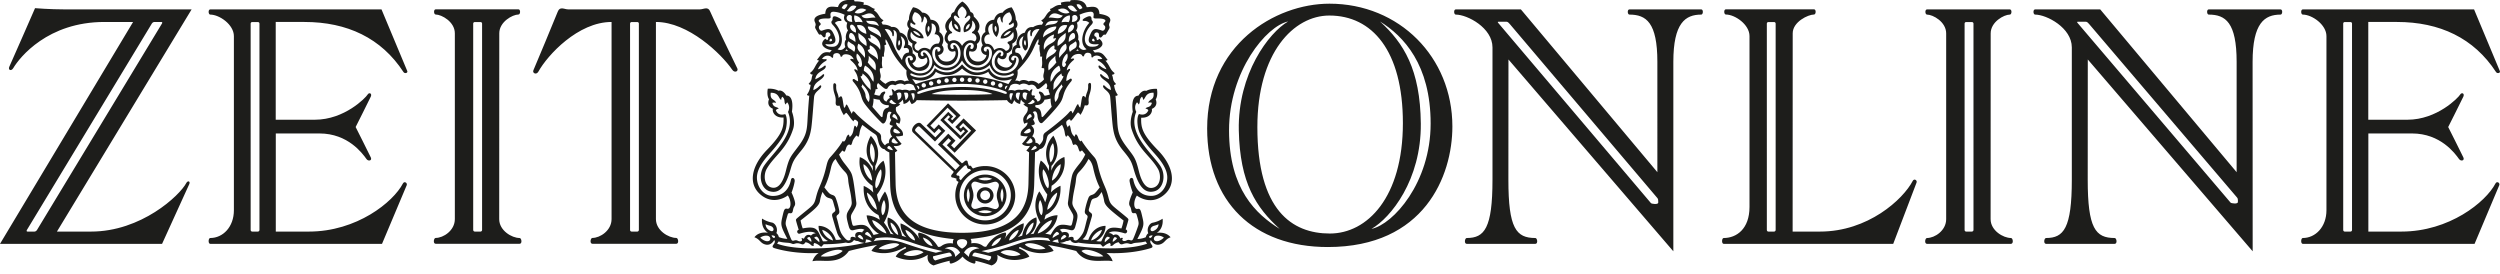 <?xml version="1.0" encoding="UTF-8" standalone="no"?>
<svg xmlns:dc="http://purl.org/dc/elements/1.1/" xmlns:cc="http://creativecommons.org/ns#" xmlns:rdf="http://www.w3.org/1999/02/22-rdf-syntax-ns#" xmlns:svg="http://www.w3.org/2000/svg" xmlns="http://www.w3.org/2000/svg" xmlns:sodipodi="http://sodipodi.sourceforge.net/DTD/sodipodi-0.dtd" xmlns:inkscape="http://www.inkscape.org/namespaces/inkscape" width="346" height="37" viewBox="0 0 346 37" class="svg-symbol header__logo" preserveAspectRatio="xMinYMin meet" role="img" aria-label="ZEIT ONLINE" version="1.1" style="border-bottom-color:rgb(29, 29, 27);border-left-color:rgb(29, 29, 27);border-right-color:rgb(29, 29, 27);border-top-color:rgb(29, 29, 27);color:rgb(29, 29, 27);height:38px;outline-color:rgb(29, 29, 27);text-decoration:none solid rgb(29, 29, 27);text-decoration-color:rgb(29, 29, 27);vertical-align:middle;width:347px;column-rule-color:rgb(29, 29, 27);perspective-origin:173.5px 19px;-webkit-text-emphasis-color:rgb(29, 29, 27);-webkit-text-fill-color:rgb(29, 29, 27);-webkit-text-stroke-color:rgb(29, 29, 27);transform-origin:173.5px 19px;fill:rgb(29, 29, 27);caret-color:rgb(29, 29, 27);" id="svg20" sodipodi:docname="svg-symbol header__logo.svg" inkscape:version="0.92.1 r15371">
  <defs id="defs24"/>
  <sodipodi:namedview pagecolor="#ffffff" bordercolor="#666666" borderopacity="1" objecttolerance="10" gridtolerance="10" guidetolerance="10" inkscape:pageopacity="0" inkscape:pageshadow="2" inkscape:window-width="640" inkscape:window-height="480" id="namedview22" showgrid="false" inkscape:zoom="1.3352601" inkscape:cx="173" inkscape:cy="18.5" inkscape:window-x="0" inkscape:window-y="0" inkscape:window-maximized="0" inkscape:current-layer="svg20"/>
  <title style="border-bottom-color:rgb(29, 29, 27);border-left-color:rgb(29, 29, 27);border-right-color:rgb(29, 29, 27);border-top-color:rgb(29, 29, 27);color:rgb(29, 29, 27);height:auto;outline-color:rgb(29, 29, 27);overflow-x:visible;overflow-y:visible;text-decoration:none solid rgb(29, 29, 27);text-decoration-color:rgb(29, 29, 27);width:auto;column-rule-color:rgb(29, 29, 27);perspective-origin:50% 50%;-webkit-text-emphasis-color:rgb(29, 29, 27);-webkit-text-fill-color:rgb(29, 29, 27);-webkit-text-stroke-color:rgb(29, 29, 27);transform-origin:0px 0px;fill:rgb(29, 29, 27);caret-color:rgb(29, 29, 27);" id="title2">ZEIT ONLINE</title>
  <desc style="border-bottom-color:rgb(29, 29, 27);border-left-color:rgb(29, 29, 27);border-right-color:rgb(29, 29, 27);border-top-color:rgb(29, 29, 27);color:rgb(29, 29, 27);height:auto;outline-color:rgb(29, 29, 27);overflow-x:visible;overflow-y:visible;text-decoration:none solid rgb(29, 29, 27);text-decoration-color:rgb(29, 29, 27);width:auto;column-rule-color:rgb(29, 29, 27);perspective-origin:50% 50%;-webkit-text-emphasis-color:rgb(29, 29, 27);-webkit-text-fill-color:rgb(29, 29, 27);-webkit-text-stroke-color:rgb(29, 29, 27);transform-origin:0px 0px;fill:rgb(29, 29, 27);caret-color:rgb(29, 29, 27);" id="desc4">Nachrichten auf ZEIT ONLINE</desc>
  <path inkscape:connector-curvature="0" id="path6" style="color:#1d1d1b;text-decoration:none;text-decoration-line:none;text-decoration-style:solid;text-decoration-color:#1d1d1b;fill:#1d1d1b" d="m 71.91,32.94 c -1.06,0 -2.82,-1.02 -2.82,-2.61 L 69.1,4.61 c 0,-1.59 1.84,-2.6 2.65,-2.6 0.29,0 0.32,-0.72 0,-0.72 H 60.3 c -0.32,0 -0.28,0.72 0,0.72 0.81,0 2.65,1 2.65,2.6 v 25.71 c 0,1.59 -1.59,2.61 -2.65,2.61 -0.28,0 -0.4,0.81 0,0.81 h 11.61 c 0.4,0.01 0.28,-0.8 0,-0.8 z m -5.19,-1.11 c 0,0.12 -0.1,0.22 -0.21,0.22 h -0.8 c -0.12,0 -0.22,-0.1 -0.22,-0.22 V 3.26 c 0,-0.12 0.1,-0.21 0.22,-0.21 h 0.8 c 0.12,0 0.21,0.1 0.21,0.21 z M 42.13,3.04 c 5.92,0 10.65,2.23 13.71,6.93 0.18,0.27 0.63,0.13 0.53,-0.13 C 56.22,9.46 52.8,1.3 52.8,1.3 H 29.1 c -0.32,0 -0.28,0.72 0,0.72 1.27,0 3.27,1.39 3.27,2.98 v 24.1 c 0,2.31 -1.52,3.84 -3.27,3.84 -0.28,0 -0.32,0.81 0,0.81 h 23.77 l 3.42,-8.12 c 0.12,-0.31 -0.33,-0.62 -0.53,-0.23 -1.34,2.57 -6.38,6.65 -13.01,6.65 H 38.17 V 18.47 h 6.04 c 3.96,0 5.96,2.77 6.51,3.54 0.26,0.36 0.81,0.22 0.6,-0.22 -0.2,-0.44 -2.1,-4.21 -2.1,-4.21 0,0 1.9,-3.77 2.1,-4.21 0.2,-0.44 -0.23,-0.65 -0.46,-0.26 -0.23,0.39 -3.16,3.46 -7.29,3.46 H 38.16 V 3.04 Z m -6.22,28.79 c 0,0.12 -0.1,0.22 -0.21,0.22 h -0.8 c -0.12,0 -0.21,-0.1 -0.21,-0.22 V 3.26 c 0,-0.12 0.1,-0.21 0.21,-0.21 h 0.8 c 0.12,0 0.21,0.1 0.21,0.21 z M 25.79,25.32 c -0.93,1.76 -6.25,6.73 -13.19,6.73 H 7.88 L 26.52,1.3 H 8.96 c -2.1,0 -4.11,-0.17 -4.11,-0.17 0,0 -3.26,7.46 -3.56,8.1 -0.21,0.46 0.26,0.68 0.55,0.19 0.89,-1.5 4.79,-6.38 12.6,-6.38 h 3.98 L 0,33.75 h 22.43 c 0,0 3.6,-7.88 3.77,-8.28 0.17,-0.4 -0.22,-0.51 -0.41,-0.15 z M 4.78,32.05 H 3.8 c -0.12,0 -0.15,-0.1 -0.08,-0.22 L 21.02,3.25 c 0.07,-0.12 0.23,-0.21 0.34,-0.21 h 0.98 c 0.12,0 0.15,0.1 0.08,0.21 L 5.12,31.83 C 5.05,31.95 4.9,32.05 4.78,32.05 Z M 102.05,9.48 C 101.88,9.1 98.62,2.45 98.3,1.62 98,0.82 97.39,1.3 96.84,1.3 H 78.65 c -0.55,0 -1.16,-0.47 -1.46,0.32 -0.32,0.84 -3.2,7.73 -3.37,8.11 -0.17,0.38 0.41,0.7 0.7,0.17 C 75.77,7.64 80,3.04 84.64,3.04 v 27.28 c 0,1.59 -1.59,2.61 -2.65,2.61 -0.28,0 -0.4,0.81 0,0.81 H 93.6 c 0.4,0 0.28,-0.81 0,-0.81 -1.06,0 -2.82,-1.02 -2.82,-2.61 V 3.04 c 4.49,0 9.06,4.42 10.56,6.61 0.34,0.5 0.88,0.21 0.71,-0.17 z M 88.42,31.83 c 0,0.12 -0.1,0.22 -0.21,0.22 h -0.8 c -0.12,0 -0.21,-0.1 -0.21,-0.22 V 3.26 c 0,-0.12 0.1,-0.21 0.21,-0.21 h 0.8 c 0.12,0 0.21,0.1 0.21,0.21 z M 331.74,3.04 c 5.92,0 10.65,2.23 13.71,6.93 0.18,0.27 0.64,0.13 0.53,-0.13 -0.15,-0.38 -3.57,-8.54 -3.57,-8.54 h -23.7 c -0.32,0 -0.28,0.72 0,0.72 1.27,0 3.27,1.39 3.27,2.98 v 24.1 c 0,2.31 -1.52,3.84 -3.27,3.84 -0.28,0 -0.32,0.81 0,0.81 h 23.77 l 3.42,-8.12 c 0.13,-0.31 -0.33,-0.62 -0.53,-0.23 -1.34,2.57 -6.39,6.65 -13.01,6.65 h -4.58 V 18.47 h 6.04 c 3.96,0 5.96,2.77 6.51,3.54 0.26,0.36 0.81,0.22 0.6,-0.22 -0.2,-0.44 -2.1,-4.21 -2.1,-4.21 0,0 1.9,-3.77 2.1,-4.21 0.2,-0.44 -0.23,-0.65 -0.46,-0.26 -0.23,0.39 -3.16,3.46 -7.29,3.46 h -5.41 V 3.04 Z m -6.22,28.79 c 0,0.12 -0.09,0.22 -0.21,0.22 h -0.8 c -0.12,0 -0.21,-0.1 -0.21,-0.22 V 3.26 c 0,-0.12 0.09,-0.21 0.21,-0.21 h 0.8 c 0.12,0 0.21,0.1 0.21,0.21 z m -47.2,1.11 c -1.06,0 -2.82,-1.02 -2.82,-2.61 l 0.01,-25.71 c 0,-1.59 1.84,-2.6 2.65,-2.6 0.28,0 0.32,-0.72 0,-0.72 H 266.7 c -0.32,0 -0.28,0.72 0,0.72 0.82,0 2.65,1 2.65,2.6 v 25.71 c 0,1.59 -1.59,2.61 -2.65,2.61 -0.28,0 -0.4,0.81 0,0.81 h 11.61 c 0.4,0 0.29,-0.81 0.01,-0.81 z m -5.19,-1.11 c 0,0.12 -0.1,0.22 -0.22,0.22 h -0.8 c -0.12,0 -0.21,-0.1 -0.21,-0.22 V 3.26 c 0,-0.12 0.1,-0.21 0.21,-0.21 h 0.8 c 0.12,0 0.22,0.1 0.22,0.21 z M 315.63,1.3 h -9.94 c -0.32,0 -0.28,0.72 0,0.72 2.32,0 3.86,1.09 3.86,6.54 V 23.83 L 290.67,1.3 h -9.01 c -0.32,0 -0.28,0.72 0,0.72 1.6,0 5.08,1.83 5.08,4.54 v 18.31 c 0,6.73 -1.13,8.07 -3.56,8.07 -0.28,0 -0.4,0.81 0,0.81 h 9.49 c 0.4,0 0.28,-0.81 0,-0.81 -2.66,0 -3.73,-1.34 -3.73,-8.07 l 0.01,-16.64 22.82,26.55 -0.01,-26.22 c 0,-5.38 1.66,-6.54 3.87,-6.54 0.28,0 0.32,-0.72 0,-0.72 z m -5.91,26.67 c 0,0.3 -0.9,0.19 -1.01,0.07 L 287.54,3.18 c -0.1,-0.12 -0.09,-0.17 0.03,-0.17 h 1.13 c 0.16,0 0.33,0.19 0.43,0.31 l 20.48,24.02 c 0.1,0.12 0.12,0.25 0.12,0.43 z M 235.45,1.3 h -9.94 c -0.32,0 -0.28,0.72 0,0.72 2.32,0 3.87,1.09 3.87,6.54 V 23.83 L 210.49,1.3 h -9.01 c -0.32,0 -0.28,0.72 0,0.72 1.6,0 5.08,1.83 5.08,4.54 v 18.31 c 0,6.73 -1.12,8.07 -3.56,8.07 -0.28,0 -0.4,0.81 0,0.81 h 9.49 c 0.4,0 0.28,-0.81 0,-0.81 -2.66,0 -3.73,-1.34 -3.73,-8.07 l 0.01,-16.64 22.82,26.55 V 8.56 c 0,-5.38 1.66,-6.54 3.86,-6.54 0.28,0 0.32,-0.72 0,-0.72 z m -5.95,26.74 c 0,0.3 -0.9,0.19 -1.01,0.07 L 207.36,3.18 c -0.1,-0.12 -0.09,-0.17 0.03,-0.17 h 1.13 c 0.16,0 0.33,0.19 0.43,0.31 l 20.43,24.09 c 0.1,0.12 0.12,0.25 0.12,0.43 z M 184,0.51 c -7.59,0 -16.93,5.73 -16.93,17.28 0,10.12 6.4,16.4 16.7,16.4 13.36,0 17.24,-9.84 17.24,-16.68 0,-9.61 -7.36,-17 -17.01,-17 z m -13.9,17.52 c 0,-8.2 5.18,-14.44 8.18,-15.06 -2.66,1.53 -6.99,7.24 -6.83,15.06 0.15,7.32 2.39,10.67 5.66,13.65 -3.27,-2.04 -7.01,-5.48 -7.01,-13.65 z m 3.92,-0.45 c 0,-10.3 5.04,-15.43 9.96,-15.43 5.91,0 10.18,4.84 10.18,14.89 0,10.29 -4.94,15.28 -10.11,15.28 -5.26,0 -10.03,-3.24 -10.03,-14.74 z m 15.79,14.1 c 2.66,-1.53 6.9,-6.76 6.83,-14.58 -0.07,-7.49 -2.38,-11.15 -5.65,-14.13 3.27,2.04 7.01,5.96 7.01,14.13 0,8.2 -5.19,13.95 -8.19,14.58 z m 74.91,-6.64 c -1.34,2.57 -6.2,7.01 -12.82,7.01 h -3.8 l 0.01,-27.44 c 0,-1.59 2.14,-2.6 2.95,-2.6 0.28,0 0.32,-0.72 0,-0.72 h -12.2 c -0.32,0 -0.28,0.72 0,0.72 1.27,0 3.27,1.39 3.27,2.98 v 23.65 c 0,3.07 -1.82,4.3 -3.57,4.3 -0.28,0 -0.32,0.81 0,0.81 h 23.46 c 0,0 3.1,-8.17 3.23,-8.48 0.13,-0.31 -0.33,-0.62 -0.53,-0.23 z m -18.97,6.79 c 0,0.12 -0.1,0.22 -0.21,0.22 h -0.8 c -0.12,0 -0.21,-0.1 -0.21,-0.22 V 3.26 c 0,-0.12 0.1,-0.21 0.21,-0.21 h 0.8 c 0.12,0 0.21,0.1 0.21,0.21 z"/>
  <path inkscape:connector-curvature="0" id="path10" style="color:#1d1d1b;text-decoration:none;text-decoration-line:none;text-decoration-style:solid;text-decoration-color:#1d1d1b;fill:#1d1d1b" d="m 136.35,24.16 c -1.63,0 -2.95,1.29 -2.95,2.88 0,1.59 1.32,2.88 2.95,2.88 1.63,0 2.95,-1.29 2.95,-2.88 -0.01,-1.6 -1.33,-2.88 -2.95,-2.88 z M 133.99,28 c 0,0 -0.42,-1.04 0,-1.94 0.5,1.02 0,1.94 0,1.94 z m 3.33,-3.25 c -1.02,0.49 -1.94,0 -1.94,0 0,0 1.04,-0.42 1.94,0 z m -1.95,4.57 c 0,0 0.92,-0.49 1.94,0 -0.89,0.41 -1.94,0 -1.94,0 z m 2.72,-0.53 c -0.36,0.41 -0.91,-0.16 -1.75,-0.16 -0.84,0 -1.4,0.55 -1.76,0.14 -0.41,-0.36 0.15,-0.89 0.15,-1.74 0,-0.85 -0.55,-1.39 -0.14,-1.75 0.36,-0.41 0.91,0.16 1.75,0.16 0.84,0 1.4,-0.55 1.76,-0.14 0.41,0.36 -0.15,0.89 -0.15,1.74 0,0.85 0.55,1.39 0.14,1.75 z m 0.6,-2.73 c 0.42,0.9 0,1.94 0,1.94 0,0 -0.49,-0.92 0,-1.94 z"/>
  <path inkscape:connector-curvature="0" id="path12" style="color:#1d1d1b;text-decoration:none;text-decoration-line:none;text-decoration-style:solid;text-decoration-color:#1d1d1b;fill:#1d1d1b" d="m 136.35,22.98 c -0.6,0 -1.16,0.12 -1.68,0.34 a 0.94,0.94 0 0 1 -0.2,-0.22 c -0.13,-0.29 -0.36,-0.13 -0.36,-0.13 0,0 -0.15,-0.32 -0.18,-0.56 -0.04,-0.23 -0.27,-0.25 -0.46,-0.06 -0.18,0.19 -0.34,0.25 -0.34,0.25 l -2.7,-2.6 0.84,-0.87 0.37,0.35 -0.6,0.62 1.08,1.04 2.97,-3.08 -1.73,-1.67 -1.15,1.18 0.76,0.74 0.35,-0.37 0.23,0.22 -0.61,0.63 -2.29,-2.21 0.61,-0.63 0.23,0.22 -0.35,0.37 0.65,0.62 1.15,-1.19 -1.73,-1.67 -2.97,3.08 1.08,1.04 0.6,-0.62 0.37,0.35 -0.84,0.86 -1.96,-1.89 c -0.29,-0.28 -0.72,-0.02 -0.95,0.23 -0.23,0.25 -0.46,0.7 -0.17,0.99 l 5.63,5.43 c 0,0 -0.06,0.16 -0.24,0.35 -0.18,0.19 -0.16,0.43 0.07,0.45 0.24,0.03 0.57,0.17 0.57,0.17 0,0 -0.15,0.24 0.14,0.36 0.04,0.01 0.08,0.05 0.12,0.09 -0.29,0.55 -0.45,1.17 -0.45,1.83 0,2.24 1.86,4.05 4.15,4.05 2.29,0 4.15,-1.81 4.15,-4.05 -0.02,-2.22 -1.87,-4.04 -4.16,-4.04 z m -9.58,-4.76 c -0.18,-0.17 -0.16,-0.3 0.07,-0.53 0.11,-0.12 0.26,-0.33 0.51,-0.08 l 2.05,1.98 1.43,-1.49 -0.91,-0.88 -0.64,0.66 -0.52,-0.5 2.38,-2.47 1.2,1.16 -0.55,0.57 -0.19,-0.18 0.32,-0.33 -0.68,-0.65 -1.1,1.14 2.77,2.68 1.1,-1.14 -0.71,-0.68 -0.32,0.33 -0.23,-0.22 0.55,-0.57 1.11,1.07 -2.35,2.44 -0.43,-0.42 0.61,-0.64 -1,-0.97 -1.43,1.49 3.02,2.92 -0.59,0.61 z m 5.99,6.17 c -0.13,-0.16 -0.25,-0.03 -0.35,-0.14 -0.07,-0.07 -0.05,-0.18 0.09,-0.32 0.17,-0.19 0.55,-0.59 0.76,-0.79 0.21,-0.21 0.37,-0.34 0.49,-0.22 0.12,0.12 0.03,0.24 0.19,0.4 0.16,0.16 0.3,-0.08 0.44,0.28 -0.95,0.65 -1.39,1.34 -1.39,1.34 -0.41,-0.24 -0.09,-0.38 -0.23,-0.55 z m 3.59,6.11 c -1.96,0 -3.55,-1.55 -3.55,-3.47 0,-1.91 1.59,-3.47 3.55,-3.47 1.96,0 3.55,1.55 3.55,3.47 -0.01,1.92 -1.6,3.47 -3.55,3.47 z"/>
  <path inkscape:connector-curvature="0" id="path14" style="color:#1d1d1b;text-decoration:none;text-decoration-line:none;text-decoration-style:solid;text-decoration-color:#1d1d1b;fill:#1d1d1b" d="m 160.09,32.24 c 1.04,-0.68 0.81,-1.97 0.81,-1.97 0,0 -0.57,0.4 -1.36,0.55 -0.5,0.1 -0.87,0.85 -0.62,1.46 -0.28,0.21 -0.34,0.55 -0.34,0.55 -0.59,0.25 -1.17,0.25 -1.17,0.25 0.98,-1.88 0.95,-1.95 0.66,-3.18 -0.19,-0.83 -0.27,-1.07 -0.62,-0.99 -0.59,0.13 -0.62,-1.1 -0.1,-1.84 0,0 1.84,1.48 3.73,-0.08 1.83,-1.5 1.31,-4.02 -0.85,-6.23 -2.16,-2.22 -2.33,-3.11 -2.29,-4.47 1.42,0.06 1.59,-1.04 1.46,-1.21 0.99,-0.42 0.55,-1.32 0.55,-1.32 0.36,-0.55 0.17,-1.46 0.17,-1.46 -0.93,-0.06 -1.48,0.28 -1.48,0.28 -0.61,-0.19 -1.08,0.66 -1.08,0.66 -1.17,0.02 -0.78,2.23 -0.78,2.23 0,0 -0.52,1.31 -0.17,2.39 0.93,2.9 2.6,3.68 3.66,5.53 0.43,0.75 0.42,2.18 -0.53,2.54 -0.89,0.34 -1.65,-0.34 -2.12,-2.24 -0.47,-1.9 -0.64,-1.95 -1.76,-3.45 -1.12,-1.5 -1.17,-2.25 -1.25,-3.81 -0.08,-1.55 -0.23,-3.18 -0.23,-3.18 0.25,0.06 0.32,-0.13 0.32,-0.13 -0.47,-0.62 -0.51,-1.36 -0.51,-1.36 0.19,0 0.26,-0.15 0.26,-0.15 -0.57,-0.59 -0.3,-0.76 -0.57,-1.27 0.32,0.02 0.38,-0.23 0.38,-0.23 -0.68,-0.51 -0.61,-0.97 -1.27,-1.72 0.19,0.02 0.3,-0.11 0.3,-0.11 -0.53,-0.64 -0.74,-1.19 -1.76,-1 l -0.28,-0.32 c 0,0 0.82,-0.06 1.21,-0.57 0.4,-0.51 -0.32,-1.02 -0.32,-1.02 0,0 -0.17,0.2 -0.26,0.17 -0.23,-0.08 0.02,-0.34 -0.3,-0.49 -0.26,-0.12 -0.11,-0.62 0.28,-0.55 0.4,0.08 0.1,0.59 0.38,0.68 0.28,0.1 0.39,-0.47 0.65,-0.38 0.15,0.06 0.19,-0.07 0.59,-0.76 0.25,-0.42 -0.15,-0.4 0.1,-0.93 0.18,-0.38 0.23,-0.95 -1.42,-1.19 -0.04,-1.37 -1.31,-0.89 -1.76,-0.93 -0.25,-0.89 -1.06,-1.06 -2.22,-0.96 l -0.09,0.19 c -0.78,-0.04 -1.27,0.15 -1.27,0.15 l 0.06,0.32 c -0.78,-0.08 -1.08,0.45 -1.57,0.55 l 0.1,0.23 c -0.72,0.44 -0.61,0.98 -1.31,1.36 l 0.28,0.29 -0.17,0.3 c -0.76,-0.02 -1.23,0.34 -1.23,0.34 -0.91,-0.13 -1.14,0.76 -1.14,0.76 -0.97,0.17 -1.23,1.25 -1.14,1.69 -0.79,0.25 -0.62,1.19 -0.62,1.19 -0.51,0.23 -0.74,0.97 0.02,1.38 0,0 -0.34,0.87 -1.34,0.46 -1,-0.41 -0.74,-1.14 -0.57,-1.29 0.7,0.57 1.21,0.07 1.14,-0.57 1.04,-0.3 0.76,-1.33 0.76,-1.33 1.27,-0.68 0.47,-2.1 0.47,-2.1 0.57,-0.55 0.02,-1.23 0.02,-1.23 0.02,-0.89 -0.57,-1.71 -0.57,-1.71 -0.91,0.15 -1.25,0.74 -1.25,0.74 -0.97,0.02 -1.17,0.98 -1.17,0.98 -1,0.04 -1.35,0.95 -1.21,1.7 -0.61,0.34 -0.7,1.21 -0.36,1.82 -0.53,0.61 -0.08,1.35 0.51,1.36 0,0 -0.11,0.91 -1.16,0.91 -1.05,0 -1.44,-1.02 -1.17,-1.46 0.78,0.32 1.14,-0.36 0.99,-0.97 0.95,-0.72 0.11,-1.72 0.11,-1.72 0.59,-0.87 0.06,-1.53 -0.53,-2.08 0,-0.57 -0.44,-0.62 -0.44,-0.62 -0.38,-1.04 -1.14,-1.46 -1.14,-1.46 0,0 -0.76,0.42 -1.14,1.46 0,0 -0.44,0.06 -0.44,0.62 -0.59,0.55 -1.12,1.21 -0.53,2.08 0,0 -0.83,1 0.11,1.72 -0.15,0.61 0.21,1.29 0.99,0.97 0.26,0.44 -0.13,1.46 -1.17,1.46 -1.04,0 -1.16,-0.91 -1.16,-0.91 0.59,-0.02 1.04,-0.76 0.51,-1.36 0.34,-0.61 0.25,-1.48 -0.36,-1.82 0.13,-0.76 -0.21,-1.67 -1.21,-1.7 0,0 -0.21,-0.97 -1.17,-0.99 0,0 -0.34,-0.59 -1.25,-0.74 0,0 -0.59,0.81 -0.57,1.7 0,0 -0.55,0.68 0.02,1.23 0,0 -0.8,1.42 0.47,2.1 0,0 -0.28,1.02 0.76,1.33 -0.08,0.64 0.44,1.14 1.14,0.57 0.17,0.15 0.43,0.87 -0.57,1.29 -1,0.42 -1.34,-0.46 -1.34,-0.46 0.76,-0.42 0.53,-1.15 0.02,-1.38 0,0 0.17,-0.95 -0.62,-1.19 0.1,-0.44 -0.17,-1.51 -1.14,-1.69 0,0 -0.23,-0.89 -1.14,-0.76 0,0 -0.47,-0.36 -1.23,-0.34 L 122,3.1 122.28,2.81 c -0.7,-0.38 -0.59,-0.93 -1.31,-1.36 l 0.1,-0.23 C 120.58,1.13 120.27,0.6 119.5,0.67 l 0.06,-0.32 c 0,0 -0.49,-0.19 -1.27,-0.15 L 118.2,0.01 c -1.16,-0.1 -1.97,0.08 -2.22,0.96 -0.46,0.04 -1.72,-0.44 -1.76,0.93 -1.65,0.25 -1.6,0.82 -1.42,1.19 0.25,0.53 -0.15,0.5 0.1,0.93 0.4,0.68 0.44,0.82 0.59,0.76 0.26,-0.1 0.36,0.47 0.64,0.38 0.28,-0.09 -0.02,-0.61 0.38,-0.68 0.4,-0.07 0.54,0.43 0.29,0.55 -0.32,0.15 -0.08,0.42 -0.3,0.49 -0.1,0.03 -0.27,-0.17 -0.27,-0.17 0,0 -0.72,0.51 -0.32,1.02 0.4,0.51 1.21,0.57 1.21,0.57 l -0.28,0.32 c -1.02,-0.19 -1.23,0.36 -1.76,1 0,0 0.11,0.13 0.3,0.11 -0.66,0.76 -0.59,1.21 -1.27,1.72 0,0 0.06,0.25 0.38,0.23 -0.26,0.51 0,0.68 -0.57,1.27 0,0 0.08,0.15 0.27,0.15 0,0 -0.04,0.74 -0.51,1.36 0,0 0.08,0.19 0.32,0.13 0,0 -0.15,1.63 -0.23,3.18 -0.08,1.55 -0.13,2.31 -1.25,3.81 -1.12,1.5 -1.29,1.55 -1.76,3.45 -0.47,1.89 -1.23,2.57 -2.12,2.24 -0.95,-0.36 -0.96,-1.79 -0.53,-2.54 1.06,-1.85 2.73,-2.63 3.66,-5.53 0.35,-1.08 -0.17,-2.39 -0.17,-2.39 0,0 0.4,-2.22 -0.78,-2.23 0,0 -0.47,-0.85 -1.08,-0.66 0,0 -0.55,-0.34 -1.48,-0.28 0,0 -0.19,0.91 0.17,1.46 0,0 -0.44,0.91 0.55,1.32 -0.13,0.17 0.04,1.27 1.46,1.21 0.04,1.36 -0.13,2.25 -2.29,4.47 -2.16,2.22 -2.68,4.73 -0.85,6.23 1.89,1.55 3.73,0.08 3.73,0.08 0.53,0.74 0.49,1.97 -0.1,1.84 -0.35,-0.08 -0.43,0.16 -0.62,0.99 -0.28,1.23 -0.32,1.31 0.66,3.18 0,0 -0.59,0 -1.18,-0.25 0,0 -0.06,-0.34 -0.34,-0.55 0.25,-0.61 -0.12,-1.36 -0.62,-1.46 -0.8,-0.15 -1.36,-0.55 -1.36,-0.55 0,0 -0.23,1.29 0.82,1.97 0,0 -1.21,-0.27 -1.88,0.62 0.78,0.27 0.79,0.82 1.52,1 0.81,0.21 1.21,-0.6 1.21,-0.6 0,0 0.25,0.16 -0.06,0.57 -0.23,0.3 -0.22,0.44 0.15,0.55 2.99,0.89 6.08,0.65 6.08,0.65 0,0 -0.62,0.34 -0.87,1.15 1.29,-0.32 3.62,0.61 5.04,-1.42 0,0 1.65,-0.45 3.94,-0.85 0,0 -0.51,0.3 -0.81,0.83 0,0 2.01,0.99 4.6,-0.51 0.12,-0.07 0.3,0.13 0.11,0.21 -1.1,0.44 -1.35,1.1 -1.35,1.1 0,0 2.24,1.19 4.45,-0.26 0,0 -0.34,1.1 0.79,1.48 0,0 1.08,-0.4 2.24,-0.65 0,0 -0.11,0.28 0.13,0.4 0,0 0.93,-0.15 1.63,-0.98 0.71,0.83 1.64,0.98 1.64,0.98 0.25,-0.11 0.13,-0.4 0.13,-0.4 1.16,0.25 2.24,0.65 2.24,0.65 1.14,-0.38 0.79,-1.48 0.79,-1.48 2.22,1.46 4.45,0.26 4.45,0.26 0,0 -0.25,-0.66 -1.35,-1.1 -0.19,-0.08 -0.01,-0.28 0.11,-0.21 2.6,1.5 4.6,0.51 4.6,0.51 -0.3,-0.53 -0.81,-0.83 -0.81,-0.83 2.29,0.4 3.94,0.85 3.94,0.85 1.42,2.03 3.75,1.1 5.04,1.42 -0.25,-0.81 -0.87,-1.15 -0.87,-1.15 0,0 3.09,0.25 6.08,-0.65 0.37,-0.11 0.38,-0.24 0.15,-0.55 -0.3,-0.4 -0.06,-0.57 -0.06,-0.57 0,0 0.4,0.81 1.21,0.6 0.73,-0.19 0.74,-0.74 1.51,-1 -0.71,-0.86 -1.92,-0.6 -1.92,-0.6 z m -53.98,1.14 c -0.49,-0.06 -0.89,-0.49 -0.89,-0.49 0,0 0.36,-0.32 0.95,-0.27 0.59,0.06 0.61,0.84 -0.06,0.76 z m 0.55,-1.42 c -0.75,-0.31 -0.7,-0.93 -0.7,-0.93 0,0 0.19,0.11 0.59,0.21 0.7,0.17 0.62,0.93 0.11,0.72 z m 0.57,0.91 c -0.13,0.21 -0.42,-0.13 -0.44,-0.3 0,0 0.62,0.01 0.44,0.3 z M 152.56,8.14 c 0,0 -0.27,0.07 -0.47,0.04 -0.2,-0.03 -0.28,0.12 -0.01,0.27 0.81,0.45 1.05,1.13 1.05,1.13 0,0 -0.41,-0.06 -0.87,-0.45 -0.2,-0.17 -0.31,0.02 -0.16,0.27 0.26,0.43 1.25,0.52 1.39,1.56 0,0 -0.58,-0.21 -0.99,-0.61 -0.19,-0.19 -0.32,-0.05 -0.2,0.18 0.33,0.65 1.4,0.75 1.45,1.93 0,0 -0.43,-0.14 -0.84,-0.57 -0.2,-0.21 -0.37,0 -0.14,0.3 0.23,0.3 0.81,0.58 0.88,1.22 0.07,0.64 0.26,3.53 0.4,4.38 0.14,0.85 0.38,1.83 1.39,3.05 1.01,1.22 1.15,1.49 1.49,2.67 0.75,2.62 1.69,3.29 2.88,2.95 1.19,-0.34 1.65,-2.22 0.74,-3.56 -1.22,-1.8 -4.52,-4.44 -3.29,-7.42 0,0 -0.41,-0.68 0.1,-1.32 0,0 0.16,0.1 0.21,0.3 0.33,-0.28 0,-0.69 0.48,-1.08 0,0 0.17,0.17 0.14,0.43 0.38,-0.1 0.27,-1.01 1.46,-0.98 0.13,1.05 -0.51,0.82 -0.75,1.39 0,0 0.37,-0.1 0.52,0.02 -0.18,0.71 -0.68,0.48 -0.89,0.79 0,0 0.24,0.01 0.4,0.21 0,0 -0.24,0.88 -1.29,0.54 0,0 -0.3,0.31 -0.21,1.32 0.08,0.95 0.31,1.83 2.11,3.87 0.63,0.72 2.01,2.14 2.01,3.59 0,1.35 -0.95,2.55 -2.21,2.55 -1.59,0 -2.28,-1.15 -2.49,-2.23 -0.09,-0.45 -0.6,-0.28 -0.51,0.24 0.13,0.78 0.43,1.52 0.43,1.52 0,0 -0.21,0.43 -0.38,0.96 -0.17,0.54 -0.14,0.73 0.01,0.98 0.27,0.42 0.07,0.99 0.57,0.92 0.3,-0.04 0.3,0.09 0.43,0.52 0.27,0.93 0.21,0.98 0.03,1.5 -0.18,0.53 -0.5,1.36 -0.62,1.58 -0.23,0.41 -0.45,-0.07 -0.89,0.17 -0.36,0.2 -0.78,0.04 -0.5,-0.31 0,0 -0.2,-0.14 -0.35,0.06 0,0 -0.27,-0.85 -0.98,-0.47 0,0 -0.34,-0.37 -0.65,-0.27 0,0 0.35,-0.57 2.21,0.01 0.3,0.09 0.54,-0.4 0.14,-0.54 0,0 0.3,-0.98 0.34,-1.16 0.04,-0.18 0.13,-0.24 -0.2,-0.51 -2.07,-1.74 -2.24,-1.65 -2.51,-2.72 -0.27,-1.08 -0.4,-1.26 -0.74,-2.09 -0.87,-2.14 -0.65,-2.87 -1.26,-3.56 -1.26,-1.4 -1.72,-2.24 -1.72,-2.24 0,0 -0.11,-0.01 -0.14,0.11 -0.44,-0.33 -0.24,-0.68 -0.65,-1.01 0,0 -0.14,0.08 -0.17,0.35 -0.64,-0.47 -0.48,-1.28 -0.72,-1.59 0,0 -0.16,0.07 -0.23,0.3 0,0 -0.21,-0.37 -0.21,-0.52 0,-0.16 -0.08,-0.26 0.18,-0.47 0.27,-0.21 0.37,-0.13 0.44,0.11 0.4,-0.33 0.58,-0.78 0.99,-1.19 0,0 0.2,0.09 0.34,0.34 0,0 0.37,-0.5 0.6,-1.33 0.38,0.07 0.58,0 0.54,-0.51 -0.09,-0.96 0.38,-1.19 0.33,-2.34 -0.02,-0.41 -0.41,-0.27 -0.4,0.06 0.04,0.92 -0.26,0.94 -0.35,1.74 -0.57,-0.71 -0.5,0.28 -0.74,1.36 0,0 -0.15,-0.06 -0.23,-0.31 -0.14,-0.47 -0.33,0.26 -0.84,1.13 -0.13,-0.33 -0.16,-0.54 -0.55,-0.07 -0.4,0.47 -1.82,1.68 -3.19,2.68 -0.52,0.38 -0.18,0.7 -0.41,1.18 -0.16,0.33 -0.45,0.58 -0.45,0.58 0,0 -0.18,-0.33 -0.54,-0.31 0,0 0.09,-0.64 -0.45,-0.89 0,0 0.68,-0.86 -0.13,-1.49 0.5,-0.17 0.67,-0.11 0.26,-0.84 0,0 0.45,-0.44 -0.04,-1.02 0.47,-0.33 0.61,0.12 0.65,0.55 0.06,0.62 0.37,1.2 0.71,0.89 0.37,-0.34 2.06,-2.09 2.52,-2.88 0.47,-0.79 0.23,-1.4 1.43,-2.82 0.22,-0.26 0,-0.51 -0.23,-0.3 -0.14,0.13 -0.44,0.25 -0.44,0.25 0,0 -0.04,-0.74 0.44,-1.4 0.2,-0.27 0.03,-0.43 -0.37,-0.06 0,0 -0.06,-0.6 0.89,-1.4 0.26,-0.22 0.09,-0.34 -0.35,-0.18 0,0 0.18,-0.54 0.78,-0.67 0.6,-0.13 0.78,0.1 0.81,0.21 0.03,0.11 0.24,0.14 0.26,0 0.02,-0.14 0.18,-0.47 0.61,-0.4 0.43,0.07 0.4,0.35 0.4,0.48 0,0.13 0.09,0.25 0.21,0.1 0.18,-0.22 0.86,-0.4 1.3,0.25 z m 2.02,24.88 c -0.25,0.28 -0.57,0.46 -0.57,0.46 -0.06,-0.38 0.25,-0.66 0.25,-0.66 0.32,0.01 0.32,0.2 0.32,0.2 z m -1.57,-1.76 c 0,0 -1.7,-0.1 -2.39,1.94 0,0 -0.5,0.03 -0.8,-0.1 0,0 0.4,-0.19 0.65,-0.97 0.25,-0.78 0.49,-1.63 0.64,-2.15 0.2,-0.7 -0.59,-0.45 -0.39,-1.1 0.35,-1.15 0.27,-1.27 0.69,-1.41 0.42,-0.13 0.55,-0.1 1.05,-0.9 0,0 0.25,0.57 0.35,1.22 0.1,0.65 0.65,1.14 2.69,2.73 0,0 -0.1,0.6 -0.3,1.1 -2.14,-0.4 -1.99,0.25 -2.79,1.79 0,0 -0.35,0.03 -0.7,-0.05 0,-0.01 1.31,-0.64 1.3,-2.1 z m -2,2.02 c 0.14,-0.62 0.85,-1.3 1.5,-1.47 -0.17,0.69 -0.85,1.31 -1.5,1.47 z m 2.24,-0.52 c 0.32,0.02 0.36,0.17 0.36,0.17 -0.45,0.38 -0.7,0.61 -0.7,0.61 -0.09,-0.52 0.34,-0.78 0.34,-0.78 z M 142.42,21.08 c 0,0 -0.04,2.47 -0.08,4.27 -0.06,3.04 -1.16,6.87 -9.2,6.87 -8.04,0 -9.13,-3.83 -9.19,-6.87 -0.04,-1.81 -0.08,-4.27 -0.08,-4.27 0.21,-0.1 0.33,-0.25 0.33,-0.25 -0.39,-0.35 -0.51,-0.64 -0.51,-0.64 0.81,0.13 1.09,-0.3 1.09,-0.3 -0.58,-0.62 -0.79,-1.03 -0.79,-1.03 0.52,0.06 0.98,-0.11 0.98,-0.11 0.1,-0.97 -0.91,-1.01 -0.96,-1.78 0.24,0.02 0.45,0.17 0.45,0.17 0.6,-1.25 -0.71,-1.25 -0.44,-2.32 0.4,-0.13 0.58,-0.43 0.58,-0.43 a 0.722,0.722 0 0 1 -0.25,-0.1 c 0.45,-0.19 0.57,-0.51 0.57,-0.51 0.13,0.33 0.13,0.61 0.13,0.61 0.64,-0.11 0.83,-0.56 0.83,-0.56 0.07,0.29 0.3,0.58 0.3,0.58 0.51,-0.18 0.69,-0.55 0.69,-0.55 0,0 3.4,0.07 6.25,0.07 2.85,0 6.25,-0.07 6.25,-0.07 0,0 0.18,0.36 0.69,0.55 0,0 0.23,-0.29 0.3,-0.58 0,0 0.19,0.45 0.83,0.56 0,0 0,-0.28 0.13,-0.61 0,0 0.12,0.32 0.57,0.51 0,0 -0.09,0.06 -0.26,0.1 0,0 0.18,0.29 0.58,0.43 0.27,1.07 -1.03,1.07 -0.44,2.32 0,0 0.21,-0.15 0.45,-0.17 -0.05,0.76 -1.06,0.81 -0.96,1.78 0,0 0.46,0.17 0.98,0.11 0,0 -0.21,0.41 -0.79,1.03 0,0 0.28,0.43 1.09,0.3 0,0 -0.12,0.29 -0.51,0.64 0.06,-0.01 0.19,0.15 0.39,0.25 z m -19,-1.41 c 0,0 -0.1,-0.4 0.31,-0.54 0,0 0.22,0.34 0.57,0.65 0,0 -0.37,0.24 -0.88,-0.11 z m 0.17,1.11 c 0,0 -0.46,0.01 -0.79,-0.28 0,0 0.01,-0.27 0.26,-0.31 0.01,0 0.31,0.17 0.53,0.59 z m -4.27,-9.12 c 1.5,1.41 0.91,2.46 0.91,2.46 0,0 -0.42,-0.44 -0.44,-0.93 -0.02,-0.49 -0.58,-1.2 -0.58,-1.2 0.13,-0.1 0.11,-0.33 0.11,-0.33 z m -0.23,-1.08 c 0.33,-0.02 0.28,-0.41 0.28,-0.41 0,0 0.49,0.33 0.82,0.83 0.43,0.64 0.22,0.75 0.34,1.44 -0.97,-0.76 -1.44,-1.86 -1.44,-1.86 z M 118.6,7.41 c 0,0 0.68,0.43 0.7,1.5 0.01,0.4 -0.38,0.58 -0.55,-0.04 l 0.15,-0.21 c 0,0 -0.56,-0.59 -0.3,-1.25 z m -1.17,-1.69 c 0,0 0.25,0.22 0.61,0.42 0.57,0.32 0.18,1.05 0.18,1.05 0,0 -0.1,-0.17 -0.66,-0.49 -0.42,-0.24 -0.28,-0.89 -0.13,-0.98 z m -0.06,1.31 c 0,0 -0.16,0.04 -0.38,-0.04 l 0.2,-0.18 c 0,0 0.04,0.13 0.18,0.22 z m 0.59,-4 c -0.75,0.02 -0.92,-0.51 -0.7,-0.8 0.22,-0.29 0.68,-0.13 0.64,0.15 -0.04,0.27 0.06,0.65 0.06,0.65 z m -0.31,2.32 c -0.27,-0.15 -0.14,-1.18 0.43,-0.62 0.38,0.38 0.31,1.08 0.31,1.08 0,0 -0.28,-0.21 -0.74,-0.46 z m 0.12,-1.31 c -0.32,-0.52 0.06,-0.86 0.43,-0.44 0.37,0.43 0.25,0.91 0.25,0.91 0,0 -0.45,-0.11 -0.68,-0.47 z m 0.64,-0.97 c 0,0 -0.28,-0.28 -0.17,-0.94 0,0 0.86,0.04 1.15,0.96 0,0 -0.47,-0.12 -0.98,-0.02 z m 0.4,1.48 c 0.57,0.51 1.24,0.72 1.11,1.82 -0.91,-0.6 -1.17,-0.84 -1.11,-1.82 z m 0.88,3.46 c -0.6,-0.9 -1.28,-1 -0.9,-1.96 0,0 1.13,0.47 0.9,1.96 z M 118.6,3.5 c 0.85,-0.19 1.3,0.43 1.3,1.19 0,-0.01 -1.06,-0.22 -1.3,-1.19 z m 0.96,6.3 c 0,0 -0.05,-0.38 0.18,-0.72 1.5,0.89 1.14,2.23 1.14,2.23 -0.43,-0.47 -0.42,-0.93 -1.32,-1.51 z m 0.87,-5.03 c 0,0 1.66,0.46 1.38,2.13 -0.51,-0.96 -1.51,-0.84 -1.67,-1.64 0,0 0.24,0.09 0.41,0.05 0,0.01 -0.12,-0.26 -0.12,-0.54 z m -0.02,1.5 c 1.24,0.54 1.09,1.99 1.09,1.99 -0.42,-0.64 -1.27,-0.69 -1.41,-1.36 0.16,0 0.31,-0.14 0.31,-0.14 -0.1,-0.23 0.01,-0.49 0.01,-0.49 z m -0.18,1.45 c 0.58,0.65 1.13,0.74 0.95,2.02 0,0 -0.68,-0.54 -1.09,-1.12 0,0 0.19,-0.29 0.14,-0.9 z m 0.66,5.93 c 0,0 0.34,0.1 0.85,0.16 0,0 0.21,0.81 1.25,0.74 0.07,0.31 -0.02,0.32 -0.28,0.41 -0.26,0.09 -0.5,0.29 -0.56,1.09 -0.01,0.21 -0.13,0.21 -0.32,-0.01 l -1.09,-1.25 c 0,-0.01 0.19,-0.58 0.15,-1.14 z m 1.82,0.41 c -0.66,-0.16 -0.43,-0.92 -0.29,-1.06 0.13,-0.13 0.17,-0.42 -0.15,-0.3 -0.57,0.22 -0.32,0.6 -0.69,0.53 -0.37,-0.07 -0.6,-0.16 -0.6,-0.16 0.18,-0.37 0.22,-0.76 0.22,-0.76 0.09,0.09 0.28,-0.02 0.28,-0.02 -0.28,-0.56 0.06,-0.79 0.06,-0.79 0,0 0.52,0.5 0.85,0.72 0.26,0.18 0.41,0.06 0.46,-0.03 0.38,-0.75 1.04,-0.38 1.04,-0.38 0.81,-0.5 1.28,-0.06 1.28,-0.06 0.82,-0.4 1.29,0.1 1.29,0.1 l 0.31,0.68 c -0.49,-0.16 -0.93,0.03 -0.93,0.03 -0.4,-0.25 -0.99,-0.09 -0.99,-0.09 -0.66,-0.26 -1.01,0.18 -1.01,0.18 -0.22,-0.31 -0.54,-0.47 -0.38,-0.06 0.1,0.26 0.13,0.66 -0.12,0.62 -0.25,-0.04 -0.37,0.1 -0.16,0.35 -0.35,0.12 -0.47,0.5 -0.47,0.5 z m 23.45,-8.8 C 146,6.06 145,5.93 144.49,6.9 c -0.28,-1.67 1.38,-2.13 1.38,-2.13 0,0.28 -0.12,0.54 -0.12,0.54 0.17,0.04 0.41,-0.05 0.41,-0.05 z m 2.24,-2.88 c -0.04,-0.27 0.42,-0.44 0.64,-0.15 0.22,0.29 0.05,0.82 -0.7,0.8 0,0 0.1,-0.38 0.06,-0.65 z m 0.34,4.32 c -0.56,0.32 -0.66,0.49 -0.66,0.49 0,0 -0.38,-0.73 0.18,-1.05 0.35,-0.2 0.61,-0.42 0.61,-0.42 0.15,0.09 0.29,0.74 -0.13,0.98 z m 0.37,0.11 0.2,0.18 c -0.22,0.07 -0.38,0.04 -0.38,0.04 0.14,-0.09 0.18,-0.22 0.18,-0.22 z m -1.19,-1 c 0,0 -0.07,-0.7 0.31,-1.08 0.57,-0.56 0.7,0.47 0.43,0.62 -0.47,0.25 -0.74,0.46 -0.74,0.46 z m 0.6,-1.77 c -0.23,0.36 -0.68,0.47 -0.68,0.47 0,0 -0.12,-0.48 0.25,-0.91 0.38,-0.42 0.76,-0.08 0.43,0.44 z m -0.63,-0.97 c -0.51,-0.1 -0.98,0.02 -0.98,0.02 0.28,-0.92 1.15,-0.96 1.15,-0.96 0.11,0.65 -0.17,0.94 -0.17,0.94 z m -0.34,5.8 C 147.38,9.49 147,9.31 147,8.91 c 0.02,-1.07 0.7,-1.5 0.7,-1.5 0.26,0.66 -0.3,1.26 -0.3,1.26 z m -0.46,3.12 c 0,0 -0.56,0.71 -0.58,1.2 -0.02,0.49 -0.44,0.93 -0.44,0.93 0,0 -0.59,-1.05 0.91,-2.46 0,0 -0.02,0.23 0.11,0.33 z m -1.33,0.44 c 0.12,-0.68 -0.09,-0.79 0.34,-1.44 0.33,-0.5 0.82,-0.83 0.82,-0.83 0,0 -0.05,0.39 0.28,0.41 0.01,0.01 -0.46,1.11 -1.44,1.86 z m 0.85,-4.42 c -0.23,-1.49 0.9,-1.96 0.9,-1.96 0.38,0.96 -0.3,1.06 -0.9,1.96 z M 147.7,3.5 c -0.24,0.98 -1.3,1.19 -1.3,1.19 0,-0.76 0.45,-1.38 1.3,-1.19 z m -0.21,1.05 c 0.06,0.98 -0.21,1.22 -1.11,1.82 -0.13,-1.11 0.55,-1.31 1.11,-1.82 z m -0.93,4.53 c 0.23,0.33 0.18,0.72 0.18,0.72 -0.9,0.58 -0.88,1.04 -1.32,1.52 0,-0.01 -0.36,-1.35 1.14,-2.24 z m -1,5.7 -1.09,1.25 c -0.19,0.22 -0.31,0.22 -0.32,0.01 -0.06,-0.79 -0.29,-1 -0.56,-1.09 -0.27,-0.09 -0.35,-0.1 -0.28,-0.41 1.04,0.07 1.25,-0.74 1.25,-0.74 0.51,-0.06 0.85,-0.16 0.85,-0.16 -0.04,0.57 0.15,1.14 0.15,1.14 z m 0.65,-6.16 c -0.41,0.58 -1.09,1.12 -1.09,1.12 -0.18,-1.28 0.37,-1.37 0.95,-2.02 -0.05,0.61 0.14,0.9 0.14,0.9 z M 144.8,8.26 c 0,0 -0.16,-1.44 1.09,-1.99 0,0 0.11,0.26 0.02,0.49 0,0 0.15,0.14 0.31,0.14 -0.15,0.67 -1,0.72 -1.42,1.36 z m -0.04,3.24 c 0,0 0.34,0.23 0.06,0.79 0,0 0.19,0.1 0.28,0.02 0,0 0.04,0.4 0.22,0.76 0,0 -0.24,0.09 -0.6,0.16 -0.37,0.07 -0.12,-0.31 -0.69,-0.53 -0.32,-0.12 -0.28,0.16 -0.15,0.3 0.13,0.13 0.37,0.9 -0.29,1.06 0,0 -0.12,-0.38 -0.47,-0.5 0.21,-0.25 0.09,-0.4 -0.16,-0.35 -0.25,0.05 -0.22,-0.35 -0.12,-0.62 0.16,-0.41 -0.16,-0.25 -0.38,0.06 0,0 -0.35,-0.44 -1.01,-0.18 0,0 -0.59,-0.16 -0.99,0.09 0,0 -0.44,-0.19 -0.93,-0.03 l 0.31,-0.68 c 0,0 0.47,-0.5 1.29,-0.1 0,0 0.47,-0.44 1.28,0.06 0,0 0.66,-0.37 1.04,0.38 0.05,0.1 0.19,0.21 0.46,0.03 0.33,-0.22 0.85,-0.72 0.85,-0.72 z m -2.67,5.13 c -0.03,-0.54 0.41,-0.84 0.41,-0.84 0.32,0 0.28,0.4 0.28,0.4 -0.4,0.16 -0.69,0.44 -0.69,0.44 z m 0.53,1.63 c -0.51,0.35 -0.93,0.13 -0.93,0.13 0.32,-0.47 0.76,-0.59 0.76,-0.59 0.3,0.12 0.17,0.46 0.17,0.46 z m -0.38,-3.92 c 0.49,-0.23 0.63,-0.53 0.63,-0.53 0.37,0.1 0.32,0.34 0.32,0.34 -0.51,0.45 -0.95,0.19 -0.95,0.19 z m -0.2,-0.52 c -0.71,-0.18 -0.46,-0.94 -0.46,-0.94 0.26,-0.22 0.62,0.04 0.62,0.04 -0.2,0.48 -0.16,0.9 -0.16,0.9 z m -0.85,-0.97 c -0.13,0.38 -0.22,1.02 -0.22,1.02 -0.62,-0.47 -0.29,-0.99 -0.29,-0.99 0.2,-0.13 0.51,-0.03 0.51,-0.03 z m -0.98,0.11 c -0.21,0.44 -0.26,0.94 -0.26,0.94 -0.37,-0.43 -0.18,-0.94 -0.18,-0.94 0.2,-0.14 0.44,0 0.44,0 z m -7.06,-0.92 c -3.5,0 -5.47,0.79 -5.87,0.92 -0.4,0.13 -0.44,-0.17 -0.16,-0.3 0.28,-0.13 2.61,-1.05 6.03,-1.05 3.42,0 5.74,0.92 6.02,1.05 0.28,0.13 0.24,0.43 -0.16,0.3 -0.39,-0.13 -2.36,-0.92 -5.86,-0.92 z m 4.21,0.98 c 0,0 -0.93,0.09 -4.21,0.09 -3.29,0 -4.21,-0.09 -4.21,-0.09 0,0 0.94,-0.57 4.21,-0.57 3.28,0 4.21,0.57 4.21,0.57 z m -10.5,-1.15 c 0.02,-0.01 0.04,-0.01 0.07,-0.01 0.17,0 0.3,0.13 0.3,0.3 0,0.08 -0.03,0.16 -0.09,0.21 z m 0.69,-0.06 c 0,-0.16 0.13,-0.3 0.3,-0.3 0.17,0 0.3,0.13 0.3,0.3 a 0.3,0.3 0 0 1 -0.3,0.3 0.3,0.3 0 0 1 -0.3,-0.3 z m 1.02,-0.26 c 0,-0.16 0.13,-0.3 0.3,-0.3 0.16,0 0.3,0.13 0.3,0.3 a 0.3,0.3 0 0 1 -0.3,0.3 c -0.17,0 -0.3,-0.13 -0.3,-0.3 z m 1.08,-0.25 c 0,-0.16 0.13,-0.3 0.3,-0.3 0.16,0 0.3,0.13 0.3,0.3 a 0.3,0.3 0 0 1 -0.3,0.3 0.3,0.3 0 0 1 -0.3,-0.3 z m 1.06,-0.16 c 0,-0.16 0.13,-0.3 0.3,-0.3 0.17,0 0.3,0.13 0.3,0.3 0,0.16 -0.13,0.3 -0.3,0.3 -0.17,0 -0.3,-0.13 -0.3,-0.3 z m 1.08,-0.08 c 0,-0.16 0.13,-0.3 0.3,-0.3 0.16,0 0.3,0.13 0.3,0.3 0,0.17 -0.13,0.3 -0.3,0.3 -0.17,-0.01 -0.3,-0.14 -0.3,-0.3 z m 1.06,-0.03 c 0,-0.16 0.13,-0.3 0.3,-0.3 0.17,0 0.3,0.13 0.3,0.3 0,0.17 -0.13,0.3 -0.3,0.3 -0.17,0 -0.3,-0.14 -0.3,-0.3 z m 1.06,0.03 c 0,-0.16 0.13,-0.3 0.3,-0.3 0.17,0 0.3,0.13 0.3,0.3 0,0.17 -0.13,0.3 -0.3,0.3 -0.17,0 -0.3,-0.14 -0.3,-0.3 z m 1.08,0.08 c 0,-0.16 0.13,-0.3 0.3,-0.3 0.16,0 0.3,0.13 0.3,0.3 a 0.3,0.3 0 0 1 -0.3,0.3 0.3,0.3 0 0 1 -0.3,-0.3 z m 1.07,0.16 c 0,-0.16 0.13,-0.3 0.3,-0.3 0.17,0 0.3,0.13 0.3,0.3 0,0.16 -0.13,0.3 -0.3,0.3 -0.17,0 -0.3,-0.14 -0.3,-0.3 z m 1.07,0.25 c 0,-0.16 0.13,-0.3 0.3,-0.3 0.17,0 0.3,0.13 0.3,0.3 0,0.16 -0.13,0.3 -0.3,0.3 -0.17,0 -0.3,-0.13 -0.3,-0.3 z m 1.02,0.26 c 0,-0.16 0.13,-0.3 0.3,-0.3 0.17,0 0.3,0.13 0.3,0.3 0,0.16 -0.13,0.3 -0.3,0.3 -0.17,0 -0.3,-0.14 -0.3,-0.3 z m 1.02,0.57 a 0.272,0.272 0 0 1 -0.09,-0.21 c 0,-0.16 0.13,-0.3 0.3,-0.3 0.02,0 0.05,0 0.07,0.01 z m -6.02,-1.95 c -3.25,0 -6.41,1.21 -6.41,1.21 l -0.5,-0.74 c 0,0 0.87,0.44 1.9,0.13 1.13,-0.34 1.38,-1.1 1.38,-1.1 0,0 0.78,0.59 1.96,0.44 0.94,-0.12 1.67,-0.89 1.67,-0.89 0,0 0.74,0.77 1.67,0.89 1.18,0.15 1.96,-0.44 1.96,-0.44 0,0 0.24,0.77 1.38,1.1 1.03,0.31 1.9,-0.13 1.9,-0.13 l -0.5,0.74 c 0,0 -3.16,-1.21 -6.41,-1.21 z m 7.05,0.02 c -0.79,0.47 -2.64,0.57 -3.29,-1.02 0,0 -0.76,0.72 -1.96,0.58 -1.01,-0.11 -1.8,-1.11 -1.8,-1.11 0,0 -0.79,0.99 -1.8,1.1 -1.19,0.13 -1.96,-0.58 -1.96,-0.58 -0.65,1.59 -2.5,1.49 -3.29,1.02 -0.2,-0.12 -0.11,-0.35 0.1,-0.26 0.21,0.09 0.79,0.41 1.64,0.23 1.14,-0.25 1.46,-1.43 1.46,-1.43 0,0 0.88,0.98 2.17,0.71 1.09,-0.23 1.67,-1.32 1.67,-1.32 0,0 0.59,1.09 1.67,1.32 1.29,0.27 2.17,-0.71 2.17,-0.71 0,0 0.32,1.19 1.46,1.43 0.85,0.19 1.43,-0.13 1.65,-0.23 0.22,-0.09 0.31,0.15 0.11,0.27 z m -13.84,3.45 c 0,0 -0.06,-0.5 -0.26,-0.94 0,0 0.24,-0.13 0.44,0 -0.01,0 0.18,0.51 -0.18,0.94 z m -1.03,-0.03 c 0,0 -0.09,-0.63 -0.22,-1.02 0,0 0.31,-0.1 0.51,0.03 0,0 0.32,0.52 -0.29,0.99 z m -1.24,-0.94 c 0,0 0.35,-0.26 0.62,-0.04 0,0 0.25,0.77 -0.46,0.94 0,-0.01 0.05,-0.43 -0.16,-0.9 z m -0.66,0.88 c 0,0 0.15,0.3 0.63,0.53 0,0 -0.44,0.27 -0.96,-0.19 0.01,0 -0.03,-0.24 0.33,-0.34 z m 0.37,1.98 c 0,0 0.44,0.29 0.41,0.84 0,0 -0.29,-0.28 -0.69,-0.44 0,0 -0.04,-0.4 0.28,-0.4 z m 0.04,2.02 c 0,0 0.44,0.12 0.76,0.59 0,0 -0.41,0.22 -0.93,-0.13 0.01,-0.01 -0.12,-0.35 0.17,-0.46 z M 142,19.78 c 0.35,-0.31 0.57,-0.65 0.57,-0.65 0.41,0.15 0.31,0.54 0.31,0.54 -0.51,0.35 -0.88,0.11 -0.88,0.11 z m 1.23,0.41 c 0.25,0.04 0.26,0.31 0.26,0.31 -0.34,0.29 -0.79,0.28 -0.79,0.28 0.23,-0.42 0.53,-0.59 0.53,-0.59 z M 151.49,5.7 c -0.24,0.09 -0.54,-0.12 -0.2,-0.37 0.26,0.16 0.2,0.37 0.2,0.37 z m -0.63,-4.07 c 0.45,-0.04 0.56,0.2 0.49,0.6 -0.04,0.2 -0.06,0.34 0.42,0.33 1.15,-0.04 1.38,0.25 1.13,0.49 -0.18,0.17 -0.29,0.3 -0.05,0.48 0.29,0.22 -0.01,0.83 -0.33,0.71 -0.96,-0.36 -1.25,-0.33 -1.62,0.51 -0.37,0.84 -0.46,1.55 1.16,1.35 0,0 -0.03,0.42 -1.07,0.36 -1.04,-0.05 -1.23,-1.68 0.04,-3.01 0.3,-0.31 0.25,-0.48 0.05,-0.68 -0.02,-0.38 -0.02,-0.73 -0.75,-0.38 -0.65,0.31 -0.6,0.53 -0.22,0.51 0.38,-0.02 0.65,0.27 0.65,0.27 0,0 -0.63,0.6 -0.89,1.66 -0.36,1.5 0.51,1.97 0.51,1.97 0,0 -0.53,0.4 -1.07,-0.31 0,0 0.25,-0.62 -0.11,-1.03 0,0 0.2,-0.58 -0.27,-1.27 0,0 0.35,-0.35 0.11,-1.06 0,0 0.69,-0.29 0.36,-1.09 0,0.01 0.66,-0.34 1.46,-0.41 z m -1.05,-0.51 -0.35,0.17 A 1.19,1.19 0 0 1 149,0.62 c 0.56,-0.21 0.81,0.5 0.81,0.5 z m -0.7,0.39 c -0.58,0.32 -1.29,-0.35 -1.32,-0.65 0.78,-0.35 0.95,0.35 1.32,0.65 z m -1.1,0.23 c 0,0 -0.63,0.44 -1.61,-0.37 0,0 0.91,-0.62 1.61,0.37 z m -0.92,0.38 c -0.35,0.73 -1.29,0.21 -1.95,0.33 0.66,-1.19 1.54,-0.22 1.95,-0.33 z m -0.67,0.74 c -0.23,0.73 -1.18,0.35 -1.76,0.76 0.33,-0.97 1.05,-0.64 1.76,-0.76 z m -0.23,0.81 c 0.02,0.75 -1.22,0.86 -1.83,1.52 0.02,-1.55 1.83,-1.52 1.83,-1.52 z m -2.25,4.12 c 0,0 0.12,0.09 0.3,0.03 -0.09,0.53 0.1,0.85 -0.09,1.55 0,0 0.16,0.1 0.35,0.07 0.12,0.66 -0.28,0.88 0,1.53 0,0 -0.24,0.33 -0.77,0.63 0,0 -0.69,-0.65 -1.36,-0.33 0,0 -0.72,-0.44 -1.3,0 0,0 -0.21,-0.18 -0.58,-0.09 0,0 0.47,-0.61 0.33,-1.44 0,0 0.88,-0.85 1.58,-1.9 0.7,-1.05 0.89,-1.89 1.3,-2.43 0,0 0.14,0.34 -0.09,0.67 0,0 0.1,0.14 0.28,0.16 -0.12,0.85 0.16,1.08 0.05,1.55 z m -2.08,-2.25 c 0.14,0.2 0.18,0.64 0.04,0.77 -0.18,-0.11 -0.27,-0.56 -0.04,-0.77 z m -0.84,1.11 c 0.17,0.04 0.28,-0.06 0.15,-0.26 -0.21,-0.32 -0.17,-1.07 0.49,-1.38 0,0 -0.55,1.26 0.21,2 0,0 0.42,-0.09 0.41,-0.83 -0.01,-0.92 -0.37,-1.82 0.4,-2.04 0,0 -0.16,0.35 -0.06,0.79 0.04,0.15 0.21,0.12 0.2,-0.15 -0.01,-0.27 0.3,-0.85 1.05,-0.75 0,0 -0.5,0.72 -0.9,1.49 -0.4,0.78 -0.46,1.32 -1.49,2.81 0,0 -0.11,-1.06 -0.91,-1.04 -0.2,-0.39 0.09,-0.73 0.45,-0.64 z m -2.2,0.98 c -0.15,0.29 -0.49,0.1 -0.31,-0.1 0.12,-0.14 0,-0.43 -0.29,-0.18 -0.76,0.68 -0.83,2.01 0.29,2.38 1.11,0.36 2.09,-0.54 2.14,-1.54 0.01,-0.23 -0.27,-0.33 -0.27,-0.01 0,0.31 -0.57,0.22 -0.4,-0.18 0.24,-0.56 1.11,-0.25 1.01,0.45 -0.16,1.14 -1.35,1.97 -2.59,1.61 -1.24,-0.36 -1.57,-1.95 -0.46,-2.95 0.44,-0.39 1.14,0.03 0.88,0.52 z m -1.06,-4.05 c 0.2,0.14 0.24,0.54 0.07,0.86 -0.23,-0.3 -0.23,-0.68 -0.07,-0.86 z m -0.77,1.18 c -0.4,-0.6 -0.24,-1.41 0.4,-1.5 0,0 -0.25,1.24 0.54,1.86 0,0 0.68,-0.9 0.06,-2.06 0,0 -0.04,-0.61 0.44,-0.75 0,0 0.05,0.54 0.25,0.8 0.06,0.08 0.13,-0.06 0.09,-0.3 -0.06,-0.33 0.3,-1 0.95,-1.11 0,0 0.75,0.92 -0.04,1.5 -0.13,0.1 -0.05,0.3 0.12,0.23 0.29,-0.12 0.44,-0.31 0.44,-0.31 0,0 0.28,0.51 -0.19,0.7 -1.64,0.66 -1.56,1.49 -1.56,1.49 0,0 1.02,0.2 1.73,-0.89 0.2,0.64 0.04,1.15 -0.61,1.32 -0.19,0.05 -0.23,0.22 -0.05,0.34 0.27,0.17 0.26,0.87 -0.36,0.96 0,0 -0.61,-0.82 -1.61,-0.11 0,0 -0.23,-0.94 -1.12,-0.86 C 136,5.66 136.22,4.7 136.99,4.76 Z m 2.92,-0.48 c -0.09,0.3 -0.64,0.69 -1,0.7 0.16,-0.35 0.63,-0.69 1,-0.7 z m -5.25,2.41 c -0.16,0.2 -0.46,0.04 -0.35,-0.15 0.19,-0.34 -0.09,-0.45 -0.32,-0.15 -0.59,0.77 -0.3,2.26 0.84,2.59 1.08,0.31 1.8,-0.54 1.96,-0.98 0.16,-0.44 0.15,-1.27 -0.14,-1.2 -0.2,0.05 0,0.27 -0.16,0.32 -0.34,0.11 -0.52,-0.5 -0.07,-0.64 0.45,-0.14 0.71,0.18 0.81,0.47 0.29,0.85 -0.51,2.7 -2.31,2.36 -1.68,-0.31 -1.81,-2.27 -1.26,-2.99 0.61,-0.8 1.4,-0.23 1,0.37 z m -3.01,-2.07 c 0.21,-0.05 0.12,-0.19 0.02,-0.25 -0.61,-0.39 -0.36,-1.22 0.09,-1.53 -0.19,1.5 1.13,1.62 1.13,1.62 0,0 0.31,-0.79 -0.5,-1.49 -0.4,-0.35 -0.47,-0.65 -0.26,-0.8 0.12,-0.09 0.32,0.14 0.45,0.25 0.15,0.14 0.27,0.06 0.15,-0.1 -0.61,-0.8 0.43,-1.44 0.43,-1.44 0,0 1.03,0.64 0.42,1.44 -0.12,0.16 0,0.23 0.15,0.1 0.12,-0.11 0.33,-0.34 0.45,-0.25 0.21,0.15 0.14,0.45 -0.26,0.8 -0.81,0.7 -0.5,1.49 -0.5,1.49 0,0 1.31,-0.12 1.12,-1.62 0.45,0.3 0.7,1.14 0.09,1.53 -0.1,0.06 -0.19,0.2 0.02,0.25 0.46,0.1 0.69,0.8 0.25,1.12 -0.48,-0.29 -1.23,-0.27 -1.75,0.61 -0.51,-0.89 -1.27,-0.9 -1.75,-0.61 -0.44,-0.32 -0.21,-1.02 0.25,-1.12 z m 0.45,-1.31 c 0.23,0.03 0.56,0.4 0.52,0.76 -0.4,-0.03 -0.6,-0.6 -0.52,-0.76 z m 1.57,0.76 c -0.04,-0.36 0.3,-0.74 0.52,-0.76 0.08,0.16 -0.12,0.73 -0.52,0.76 z m -3.86,3.06 c -0.16,-0.05 0.04,-0.28 -0.16,-0.32 -0.28,-0.07 -0.3,0.76 -0.14,1.2 0.16,0.44 0.88,1.28 1.96,0.98 1.14,-0.32 1.43,-1.81 0.84,-2.59 -0.23,-0.3 -0.51,-0.19 -0.32,0.15 0.11,0.19 -0.19,0.35 -0.35,0.15 -0.4,-0.6 0.39,-1.18 1.01,-0.35 0.55,0.72 0.42,2.67 -1.26,2.99 -1.8,0.34 -2.6,-1.51 -2.31,-2.36 0.1,-0.3 0.36,-0.61 0.81,-0.47 0.45,0.12 0.26,0.73 -0.08,0.62 z m -1.27,-3.55 c 0.16,0.18 0.16,0.56 -0.07,0.86 -0.17,-0.32 -0.13,-0.72 0.07,-0.86 z m -1.43,3.45 c -0.62,-0.09 -0.64,-0.79 -0.36,-0.96 0.18,-0.12 0.14,-0.28 -0.05,-0.34 -0.65,-0.18 -0.81,-0.69 -0.61,-1.33 0.7,1.09 1.73,0.89 1.73,0.89 0,0 0.07,-0.82 -1.56,-1.49 -0.47,-0.19 -0.19,-0.7 -0.19,-0.7 0,0 0.15,0.19 0.44,0.31 0.18,0.08 0.25,-0.13 0.12,-0.23 -0.79,-0.57 -0.04,-1.5 -0.04,-1.5 0.65,0.11 1.01,0.79 0.95,1.11 -0.05,0.25 0.03,0.38 0.09,0.3 0.2,-0.26 0.25,-0.8 0.25,-0.8 0.47,0.14 0.44,0.75 0.44,0.75 -0.61,1.16 0.06,2.06 0.06,2.06 0.79,-0.63 0.54,-1.86 0.54,-1.86 0.64,0.09 0.8,0.9 0.4,1.5 0.76,-0.05 0.99,0.9 0.54,1.3 -0.9,-0.07 -1.12,0.86 -1.12,0.86 -1.02,-0.69 -1.63,0.13 -1.63,0.13 z m -0.72,-2.75 c 0.38,0.01 0.85,0.35 1,0.7 -0.37,-0.01 -0.92,-0.4 -1,-0.7 z M 126.32,8 c 0.17,0.4 -0.4,0.49 -0.4,0.18 0,-0.31 -0.29,-0.22 -0.28,0.01 0.05,1 1.02,1.9 2.14,1.54 1.11,-0.36 1.05,-1.7 0.29,-2.38 -0.29,-0.25 -0.41,0.04 -0.29,0.18 0.18,0.2 -0.16,0.39 -0.31,0.1 -0.25,-0.49 0.45,-0.91 0.89,-0.51 1.11,1 0.78,2.59 -0.46,2.95 -1.24,0.36 -2.43,-0.48 -2.59,-1.61 -0.1,-0.71 0.78,-1.02 1.01,-0.46 z m -1.88,-2.46 c 0.24,0.21 0.14,0.66 -0.04,0.77 -0.14,-0.12 -0.11,-0.57 0.04,-0.77 z m -0.95,-0.76 c -0.01,0.27 0.16,0.3 0.2,0.15 0.1,-0.44 -0.06,-0.79 -0.06,-0.79 0.77,0.22 0.41,1.12 0.4,2.04 -0.01,0.74 0.41,0.83 0.41,0.83 0.76,-0.75 0.21,-2 0.21,-2 0.66,0.32 0.7,1.06 0.49,1.38 -0.13,0.2 -0.02,0.31 0.15,0.26 0.36,-0.09 0.64,0.25 0.46,0.64 -0.8,-0.02 -0.91,1.04 -0.91,1.04 -1.04,-1.49 -1.1,-2.03 -1.5,-2.81 -0.4,-0.78 -0.89,-1.49 -0.89,-1.49 0.73,-0.1 1.05,0.49 1.04,0.75 z m -1.43,3.05 c 0.18,0.05 0.3,-0.03 0.3,-0.03 -0.11,-0.47 0.18,-0.7 0.04,-1.54 0.18,-0.02 0.28,-0.16 0.28,-0.16 -0.23,-0.33 -0.09,-0.67 -0.09,-0.67 0.41,0.53 0.6,1.37 1.3,2.42 0.7,1.05 1.58,1.9 1.58,1.9 -0.14,0.83 0.33,1.44 0.33,1.44 -0.37,-0.09 -0.58,0.09 -0.58,0.09 -0.58,-0.44 -1.3,0 -1.3,0 -0.67,-0.31 -1.36,0.33 -1.36,0.33 -0.53,-0.3 -0.77,-0.63 -0.77,-0.63 0.28,-0.65 -0.12,-0.87 0,-1.53 0.19,0.03 0.35,-0.07 0.35,-0.07 -0.19,-0.7 0.01,-1.02 -0.08,-1.55 z m -0.12,-2.64 c -0.61,-0.67 -1.85,-0.77 -1.83,-1.52 0,0 1.81,-0.03 1.83,1.52 z m -0.3,-1.57 c -0.58,-0.41 -1.53,-0.04 -1.76,-0.76 0.71,0.12 1.43,-0.21 1.76,0.76 z m -0.47,-1.17 c -0.67,-0.12 -1.6,0.4 -1.95,-0.33 0.4,0.11 1.28,-0.86 1.95,0.33 z M 119.9,1.37 c -0.98,0.81 -1.61,0.37 -1.61,0.37 0.7,-0.99 1.61,-0.37 1.61,-0.37 z m -1.39,-0.51 c -0.03,0.3 -0.74,0.96 -1.32,0.65 0.37,-0.3 0.53,-1 1.32,-0.65 z M 117.3,0.62 c 0,0 -0.07,0.38 -0.46,0.67 l -0.35,-0.17 c 0,0 0.25,-0.71 0.81,-0.5 z M 115,5.33 c 0.35,0.26 0.04,0.46 -0.2,0.37 0,0 -0.05,-0.21 0.2,-0.37 z m -0.76,0.77 c 1.62,0.2 1.53,-0.52 1.16,-1.35 -0.37,-0.83 -0.65,-0.87 -1.62,-0.51 -0.32,0.12 -0.62,-0.49 -0.33,-0.71 0.24,-0.18 0.12,-0.31 -0.05,-0.48 -0.25,-0.24 -0.02,-0.53 1.13,-0.49 0.47,0.02 0.45,-0.13 0.42,-0.33 -0.07,-0.4 0.04,-0.64 0.49,-0.6 0.8,0.06 1.46,0.42 1.46,0.42 -0.33,0.8 0.36,1.09 0.36,1.09 -0.24,0.72 0.11,1.06 0.11,1.06 -0.47,0.69 -0.27,1.27 -0.27,1.27 -0.36,0.41 -0.11,1.03 -0.11,1.03 -0.54,0.71 -1.07,0.31 -1.07,0.31 0,0 0.87,-0.47 0.51,-1.97 -0.26,-1.06 -0.89,-1.66 -0.89,-1.66 0,0 0.27,-0.29 0.65,-0.27 0.38,0.02 0.44,-0.2 -0.22,-0.51 -0.74,-0.35 -0.74,0 -0.75,0.38 -0.2,0.2 -0.24,0.37 0.05,0.68 1.26,1.33 1.08,2.95 0.04,3.01 -1.04,0.05 -1.07,-0.37 -1.07,-0.37 z m -5.35,25.43 c -0.18,-0.52 -0.24,-0.57 0.03,-1.5 0.13,-0.44 0.13,-0.57 0.43,-0.52 0.49,0.07 0.3,-0.5 0.57,-0.92 0.16,-0.25 0.18,-0.44 0.01,-0.98 -0.17,-0.54 -0.38,-0.96 -0.38,-0.96 0,0 0.3,-0.74 0.43,-1.52 0.08,-0.52 -0.42,-0.69 -0.51,-0.24 -0.21,1.08 -0.91,2.23 -2.5,2.23 -1.26,0 -2.21,-1.2 -2.21,-2.55 0,-1.45 1.38,-2.87 2.01,-3.59 1.8,-2.04 2.03,-2.92 2.11,-3.87 0.08,-1.01 -0.21,-1.32 -0.21,-1.32 -1.05,0.34 -1.29,-0.54 -1.29,-0.54 0.16,-0.2 0.4,-0.21 0.4,-0.21 -0.21,-0.31 -0.71,-0.09 -0.89,-0.79 0.16,-0.11 0.53,-0.02 0.53,-0.02 -0.24,-0.57 -0.88,-0.34 -0.75,-1.39 1.19,-0.03 1.08,0.88 1.46,0.98 -0.03,-0.26 0.14,-0.43 0.14,-0.43 0.48,0.38 0.16,0.79 0.48,1.08 0.06,-0.2 0.21,-0.3 0.21,-0.3 0.51,0.64 0.1,1.32 0.1,1.32 1.23,2.98 -2.07,5.62 -3.29,7.42 -0.91,1.34 -0.45,3.22 0.74,3.56 1.19,0.34 2.13,-0.33 2.88,-2.95 0.34,-1.18 0.48,-1.45 1.49,-2.67 1.01,-1.22 1.25,-2.2 1.39,-3.05 0.14,-0.85 0.33,-3.74 0.4,-4.38 0.07,-0.64 0.65,-0.92 0.88,-1.22 0.23,-0.3 0.06,-0.51 -0.14,-0.3 -0.41,0.43 -0.84,0.57 -0.84,0.57 0.04,-1.18 1.12,-1.28 1.45,-1.93 0.12,-0.24 -0.01,-0.37 -0.2,-0.18 -0.41,0.4 -0.99,0.61 -0.99,0.61 0.14,-1.03 1.13,-1.13 1.39,-1.56 0.15,-0.25 0.04,-0.44 -0.16,-0.27 -0.46,0.39 -0.86,0.45 -0.86,0.45 0,0 0.24,-0.68 1.05,-1.13 0.27,-0.15 0.18,-0.3 -0.01,-0.27 -0.2,0.03 -0.47,-0.04 -0.47,-0.04 0.44,-0.65 1.12,-0.47 1.33,-0.21 0.12,0.15 0.21,0.03 0.21,-0.1 0,-0.13 -0.03,-0.41 0.4,-0.48 0.43,-0.07 0.6,0.26 0.61,0.4 0.01,0.14 0.23,0.11 0.25,0 0.03,-0.11 0.21,-0.34 0.81,-0.21 0.6,0.13 0.78,0.67 0.78,0.67 -0.44,-0.16 -0.61,-0.04 -0.36,0.18 0.95,0.81 0.89,1.4 0.89,1.4 -0.4,-0.37 -0.56,-0.22 -0.37,0.06 0.48,0.66 0.44,1.4 0.44,1.4 0,0 -0.3,-0.13 -0.44,-0.25 -0.23,-0.21 -0.45,0.04 -0.23,0.3 1.21,1.42 0.96,2.03 1.43,2.82 0.47,0.79 2.15,2.54 2.52,2.88 0.34,0.31 0.65,-0.27 0.71,-0.89 0.04,-0.44 0.18,-0.88 0.65,-0.55 -0.5,0.58 -0.04,1.02 -0.04,1.02 -0.41,0.72 -0.24,0.67 0.25,0.84 -0.81,0.62 -0.13,1.49 -0.13,1.49 -0.54,0.26 -0.45,0.89 -0.45,0.89 -0.36,-0.01 -0.54,0.31 -0.54,0.31 0,0 -0.3,-0.25 -0.45,-0.58 -0.23,-0.48 0.11,-0.79 -0.41,-1.18 -1.37,-1 -2.79,-2.21 -3.19,-2.68 -0.4,-0.47 -0.43,-0.26 -0.55,0.07 -0.51,-0.88 -0.69,-1.6 -0.84,-1.13 -0.07,0.25 -0.23,0.31 -0.23,0.31 -0.24,-1.08 -0.17,-2.07 -0.74,-1.36 -0.1,-0.81 -0.4,-0.82 -0.35,-1.74 0.01,-0.33 -0.38,-0.47 -0.4,-0.06 -0.06,1.15 0.41,1.38 0.33,2.34 -0.04,0.51 0.16,0.58 0.54,0.51 0.23,0.84 0.6,1.33 0.6,1.33 0.14,-0.26 0.34,-0.34 0.34,-0.34 0.41,0.41 0.6,0.87 0.99,1.19 0.07,-0.24 0.17,-0.33 0.44,-0.11 0.27,0.21 0.18,0.31 0.18,0.47 0,0.16 -0.21,0.52 -0.21,0.52 a 0.475,0.475 0 0 0 -0.23,-0.3 c -0.24,0.31 -0.08,1.12 -0.72,1.59 -0.03,-0.27 -0.17,-0.35 -0.17,-0.35 -0.41,0.33 -0.21,0.68 -0.65,1.01 -0.03,-0.13 -0.14,-0.11 -0.14,-0.11 0,0 -0.45,0.84 -1.72,2.24 -0.62,0.69 -0.4,1.42 -1.26,3.56 -0.33,0.82 -0.47,1.01 -0.74,2.09 -0.27,1.08 -0.44,0.98 -2.51,2.72 -0.33,0.27 -0.24,0.33 -0.2,0.51 0.04,0.18 0.34,1.16 0.34,1.16 -0.4,0.14 -0.15,0.63 0.14,0.54 1.86,-0.58 2.21,-0.01 2.21,-0.01 -0.31,-0.1 -0.65,0.27 -0.65,0.27 -0.71,-0.38 -0.98,0.47 -0.98,0.47 -0.16,-0.2 -0.35,-0.06 -0.35,-0.06 0.28,0.35 -0.13,0.51 -0.5,0.31 -0.44,-0.24 -0.67,0.24 -0.89,-0.17 -0.13,-0.26 -0.45,-1.09 -0.63,-1.62 z m 6.3,-1.55 c 0.15,0.52 0.39,1.37 0.64,2.15 0.25,0.78 0.65,0.97 0.65,0.97 -0.3,0.13 -0.8,0.1 -0.8,0.1 -0.69,-2.04 -2.39,-1.94 -2.39,-1.94 -0.02,1.46 1.3,2.09 1.3,2.09 -0.35,0.08 -0.7,0.05 -0.7,0.05 -0.8,-1.54 -0.65,-2.19 -2.79,-1.79 -0.2,-0.5 -0.3,-1.1 -0.3,-1.1 2.04,-1.59 2.59,-2.07 2.69,-2.73 0.1,-0.65 0.35,-1.22 0.35,-1.22 0.5,0.8 0.63,0.77 1.05,0.9 0.42,0.13 0.33,0.25 0.69,1.41 0.2,0.65 -0.58,0.4 -0.39,1.11 z m 0.1,3.3 c -0.65,-0.16 -1.33,-0.78 -1.5,-1.47 0.65,0.17 1.36,0.85 1.5,1.47 z m -1.9,0.25 c 0,0 -0.25,-0.23 -0.7,-0.61 0,0 0.04,-0.15 0.36,-0.17 -0.01,0.01 0.43,0.27 0.34,0.78 z m -1.1,-0.06 c 0,0 -0.32,-0.17 -0.57,-0.46 0,0 0,-0.19 0.32,-0.21 0,0.01 0.31,0.3 0.25,0.67 z m 1.31,2.01 c 0.36,-0.49 2.39,-1.25 3.02,-0.75 -0.2,0.26 -1.23,0.94 -3.02,0.75 z m 0.28,-1.13 c -4.55,0.19 -6.33,-0.63 -6.33,-0.63 l 0.21,-0.3 c 1.02,0.25 1.4,0.11 1.82,0.3 0.42,0.19 0.49,-0.25 1.31,0.06 0.29,0.11 0.42,0 0.59,-0.25 0.19,0 0.57,0.17 0.74,0.36 0.16,0.18 0.47,0.19 0.4,0.06 -0.08,-0.13 0.08,-0.32 0.08,-0.32 0,0 0.38,0.06 0.79,0.42 0.28,0.24 0.25,-0.06 0.53,-0.25 1.97,0 3.05,-0.23 3.05,-0.23 0.81,0.25 1.12,-0.36 1.12,-0.36 0.3,0.17 0.55,0.15 0.55,0.15 0.4,0.23 0.89,0.25 0.89,0.25 0,0 -2.04,0.58 -5.75,0.74 z m 4.83,-1.63 c 0,0 0.1,-0.21 0.32,-0.21 0,0 0.47,0.28 0.44,0.66 0,0 -0.51,-0.11 -0.76,-0.45 z m 0.62,-0.55 c -0.84,-0.24 -1.13,0.23 -0.89,0.72 -0.89,-0.36 -0.72,0.25 -0.72,0.25 0,0 -0.17,0.25 -0.49,0.08 -0.18,-0.09 -0.68,-0.62 -0.89,-1.14 -0.21,-0.51 -0.34,-1.31 -0.53,-1.89 -0.19,-0.59 0.46,-0.34 0.34,-1.04 -0.08,-0.48 -0.29,-1.25 -0.49,-1.76 -0.21,-0.51 -0.55,-0.3 -0.93,-0.68 -0.27,-0.27 -0.64,-0.78 -0.64,-0.78 0,0 0.51,-0.83 0.91,-2.67 0.22,-1.01 0.66,-1.25 0.66,-1.25 0,0 0.36,0.83 1.27,1.76 0.3,0.31 0.42,0.55 0.47,1.25 0.06,0.7 0.34,1.59 0.44,2.59 0.04,0.46 0.14,0.65 -0.26,1.29 -0.47,0.76 -0.55,0.87 -0.1,2.46 0.13,0.45 0.34,0.58 0.66,0.49 0.82,-0.21 1.21,-0.25 1.51,-0.02 -0.24,0.07 -0.32,0.34 -0.32,0.34 z m 0.4,1.44 c 0,0 0.13,-0.23 0.11,-0.47 0,0 0.47,0 0.81,0.28 0.01,0 -0.58,0.15 -0.92,0.19 z m -0.02,-1.19 c 0,0 0.04,-0.3 0.36,-0.32 0,0 0.55,0.38 0.55,0.85 0,-0.01 -0.4,-0.27 -0.91,-0.53 z m -1.36,-1.19 c -0.35,0.07 -0.35,0.03 -0.51,-0.7 -0.17,-0.73 -0.03,-0.8 0.29,-1.37 0.26,-0.46 0.45,-0.75 0.38,-1.18 -0.06,-0.43 -0.27,-2.26 -0.44,-3.13 -0.18,-0.86 -0.21,-1 -1.18,-2.22 -0.51,-0.63 -0.76,-1.24 -0.76,-1.24 l 0.46,-0.57 c 0.1,0.14 0.29,0.18 0.29,0.18 0.24,-0.29 0.18,-0.77 0.56,-0.98 0.16,-0.05 0.33,0.08 0.33,0.08 0.31,-0.43 0.02,-0.51 0.75,-1.34 0.16,0.02 0.24,0.22 0.24,0.22 0.32,-0.4 0.05,-0.68 0.59,-1.69 0.45,0.32 1.09,0.85 1.57,1.15 0.48,0.3 0.44,0.37 0.64,1.16 0.27,1.1 0.86,1.04 0.86,1.04 0.16,0.26 0.66,0.45 0.66,0.45 l 0.12,4.45 c 0.15,5.63 4.03,7.08 8.8,7.55 -0.19,0.32 -0.09,0.61 -0.09,0.61 0,0 -0.89,-0.2 -1.61,0.34 -0.28,0.21 -0.48,0.11 -0.48,0.11 -1.08,-1.8 -2.65,-1.95 -2.65,-1.95 -0.33,0.24 0.32,1.26 0.32,1.26 -1.07,-2.03 -2.85,-2.54 -2.85,-2.54 -0.05,1.29 0.83,1.92 0.83,1.92 l -0.63,-0.21 c -0.43,-2.2 -1.96,-2.52 -1.96,-2.52 -0.29,1.43 0.81,2.33 0.81,2.33 l -0.44,-0.08 c -0.29,-0.76 -0.91,-1.56 -0.91,-1.56 1.45,-2.5 0.14,-4.29 0.14,-4.29 -0.56,0.76 -0.81,1.52 -0.81,1.52 -0.22,-0.56 -0.29,-1.1 -0.29,-1.1 1.93,-2.58 0.89,-4.69 0.89,-4.69 -0.76,0.51 -1.11,1.44 -1.11,1.44 l -0.03,-0.7 c 1.19,-2.54 -0.61,-4.18 -0.61,-4.18 -1.45,2.58 0.27,4.18 0.27,4.18 l 0.03,0.67 c -0.61,-1.58 -1.82,-1.9 -1.82,-1.9 -0.4,2.73 1.77,3.98 1.77,3.98 0.02,0.49 0.1,0.92 0.1,0.92 -0.59,-0.64 -1.33,-0.92 -1.33,-0.92 -0.18,3.19 2.03,4.02 2.03,4.02 0.14,0.35 0.19,0.67 0.19,0.67 -0.99,-0.66 -1.82,-0.61 -1.82,-0.61 0.22,1.76 1.72,2.57 1.72,2.57 -0.43,0.02 -0.75,0.15 -0.75,0.15 -0.77,-1.35 -1.15,-1.59 -2.56,-1.3 z m 10.73,2.83 c -0.67,-0.1 -1.19,-0.68 -1.35,-1.19 0.38,0.11 1.03,0.38 1.35,1.19 z m -2.44,-0.79 c -0.67,-0.1 -1.31,-1.06 -1.32,-1.45 0.57,0.14 1.29,0.94 1.32,1.45 z m -2.33,-0.75 c -0.67,-0.26 -1.11,-1.37 -1.05,-1.72 0.6,0.24 1.02,1.21 1.05,1.72 z m -1.63,-0.21 c -0.65,-0.16 -1.81,-0.97 -1.97,-1.85 0.84,0.19 1.83,1.23 1.97,1.85 z m -0.33,-4.62 c 0.43,0.75 0.1,2.01 -0.21,2.09 -0.37,-0.63 -0.02,-1.85 0.21,-2.09 z m -0.99,1.34 C 120.47,28.6 119.94,27 120,26.65 c 0.98,0.63 1.33,1.87 1.36,2.38 z m -0.46,-6.54 c -0.61,-0.56 -0.59,-2.21 -0.32,-2.66 0.64,0.7 0.54,2.16 0.32,2.66 z m 0.35,3.57 c -0.37,-0.62 0.25,-2.27 0.67,-2.63 0.3,0.7 -0.24,2.39 -0.67,2.63 z M 120.71,25 c -0.94,-0.51 -1.26,-1.93 -1.2,-2.28 0.94,0.55 1.17,1.78 1.2,2.28 z m 0.9,9.42 c 0.36,-0.44 2.22,-1.08 2.85,-0.58 -0.2,0.26 -1.32,0.92 -2.85,0.58 z m 3.45,0.8 c 0.45,-0.49 2.01,-0.91 2.75,-0.3 -0.27,0.22 -1.62,0.83 -2.75,0.3 z m 0.07,-1.57 c -2.25,-0.79 -4.22,-0.26 -4.22,-0.26 l 0.3,-0.42 c 1.84,-0.26 2.99,-0.08 5.19,0.68 1.81,0.63 4.05,1.1 4.05,1.1 l -0.93,0.23 c 0,-0.01 -1.47,-0.31 -4.39,-1.33 z m 4.32,2.4 c -0.38,-0.17 -0.32,-0.57 -0.32,-0.57 1.1,-0.3 2.24,-0.53 2.24,-0.53 0.36,0.1 0.36,0.49 0.36,0.49 0,0 -1.05,0.19 -2.28,0.61 z m 2.75,-0.49 c -0.04,-1.17 -1.46,-1.17 -1.46,-1.17 1.5,-0.72 2.14,0.57 2.14,0.57 z m 0.95,-2.46 c 1.01,0 0.87,0.87 0,1.31 -0.87,-0.44 -1.01,-1.31 0,-1.31 z m 0.95,2.46 -0.68,-0.61 c 0,0 0.64,-1.29 2.14,-0.57 0,0 -1.42,0 -1.46,1.18 z m 2.75,0.49 c -1.23,-0.42 -2.27,-0.61 -2.27,-0.61 0,0 0,-0.4 0.36,-0.49 0,0 1.14,0.23 2.23,0.53 0,0 0.06,0.4 -0.32,0.57 z m 4.39,-0.83 c -1.14,0.53 -2.48,-0.08 -2.76,-0.3 0.76,-0.61 2.31,-0.2 2.76,0.3 z m 0.6,-1.38 c 0.63,-0.5 2.49,0.15 2.85,0.58 -1.53,0.34 -2.65,-0.32 -2.85,-0.58 z m -0.67,-0.19 c -2.92,1.02 -4.4,1.33 -4.4,1.33 l -0.93,-0.23 c 0,0 2.24,-0.47 4.05,-1.1 2.2,-0.76 3.35,-0.95 5.19,-0.68 l 0.3,0.42 c 0.01,-0.01 -1.96,-0.53 -4.21,0.26 z m -3.95,0.41 c 0.32,-0.81 0.97,-1.08 1.35,-1.19 -0.16,0.51 -0.68,1.1 -1.35,1.19 z m 2.44,-0.79 c 0.03,-0.51 0.75,-1.31 1.32,-1.45 -0.02,0.4 -0.65,1.35 -1.32,1.45 z m 2.33,-0.75 c 0.03,-0.51 0.45,-1.48 1.05,-1.72 0.06,0.35 -0.38,1.46 -1.05,1.72 z m 3.6,-2.06 c -0.16,0.88 -1.32,1.69 -1.97,1.85 0.14,-0.62 1.13,-1.66 1.97,-1.85 z m -1.64,-2.77 c 0.22,0.24 0.57,1.47 0.21,2.09 -0.3,-0.09 -0.64,-1.34 -0.21,-2.09 z m 0.7,4.67 c 0,0 1.5,-0.81 1.72,-2.57 0,0 -0.83,-0.05 -1.82,0.61 0,0 0.05,-0.32 0.19,-0.67 0,0 2.2,-0.83 2.03,-4.02 0,0 -0.73,0.29 -1.33,0.92 0,0 0.08,-0.43 0.1,-0.92 0,0 2.17,-1.25 1.77,-3.98 0,0 -1.21,0.32 -1.82,1.9 l 0.03,-0.67 c 0,0 1.72,-1.6 0.27,-4.18 0,0 -1.8,1.65 -0.6,4.18 l -0.03,0.7 c 0,0 -0.35,-0.92 -1.11,-1.44 0,0 -1.04,2.1 0.89,4.69 0,0 -0.06,0.54 -0.29,1.1 0,0 -0.26,-0.75 -0.81,-1.52 0,0 -1.31,1.79 0.14,4.29 0,0 -0.63,0.8 -0.91,1.56 l -0.45,0.08 c 0,0 1.1,-0.9 0.81,-2.33 0,0 -1.53,0.32 -1.96,2.52 l -0.62,0.21 c 0,0 0.88,-0.63 0.83,-1.92 0,0 -1.79,0.51 -2.85,2.54 0,0 0.65,-1.02 0.32,-1.26 0,0 -1.56,0.14 -2.65,1.95 0,0 -0.2,0.1 -0.48,-0.11 -0.72,-0.54 -1.61,-0.34 -1.61,-0.34 0,0 0.11,-0.3 -0.08,-0.61 4.76,-0.47 8.65,-1.92 8.8,-7.55 l 0.12,-4.45 c 0,0 0.5,-0.19 0.66,-0.45 0,0 0.59,0.06 0.86,-1.04 0.19,-0.79 0.16,-0.86 0.64,-1.16 0.48,-0.3 1.12,-0.83 1.57,-1.15 0.54,1.01 0.27,1.3 0.59,1.69 0,0 0.08,-0.21 0.24,-0.22 0.74,0.83 0.45,0.91 0.75,1.34 0,0 0.18,-0.13 0.33,-0.08 0.38,0.21 0.32,0.69 0.56,0.98 0,0 0.19,-0.03 0.29,-0.18 l 0.46,0.57 c 0,0 -0.26,0.61 -0.76,1.24 -0.97,1.21 -1.01,1.35 -1.18,2.22 -0.18,0.87 -0.38,2.7 -0.45,3.13 -0.06,0.43 0.12,0.72 0.38,1.18 0.32,0.57 0.46,0.64 0.29,1.37 -0.16,0.73 -0.17,0.77 -0.51,0.7 -1.42,-0.29 -1.8,-0.05 -2.55,1.28 -0.02,0.02 -0.34,-0.11 -0.77,-0.13 z m 1.65,-5.71 c 0.06,0.35 -0.47,1.95 -1.36,2.38 0.03,-0.51 0.38,-1.75 1.36,-2.38 z m -1.25,-0.59 c -0.43,-0.24 -0.97,-1.93 -0.67,-2.63 0.42,0.36 1.04,2.01 0.67,2.63 z m 0.67,-6.24 c 0.27,0.45 0.29,2.11 -0.32,2.66 -0.22,-0.49 -0.32,-1.95 0.32,-2.66 z M 145.59,25 c 0.03,-0.51 0.26,-1.74 1.2,-2.28 0.06,0.36 -0.25,1.78 -1.2,2.28 z m 0.05,8.42 c 0.34,-0.28 0.81,-0.28 0.81,-0.28 -0.02,0.25 0.11,0.47 0.11,0.47 -0.33,-0.04 -0.92,-0.19 -0.92,-0.19 z m 0.04,-0.48 c 0,-0.47 0.55,-0.85 0.55,-0.85 0.32,0.02 0.36,0.32 0.36,0.32 -0.52,0.27 -0.91,0.53 -0.91,0.53 z m 2.48,-1.09 c 0.32,0.08 0.54,-0.04 0.66,-0.49 0.46,-1.59 0.38,-1.7 -0.1,-2.46 -0.4,-0.64 -0.31,-0.83 -0.26,-1.29 0.1,-1 0.38,-1.9 0.44,-2.59 0.06,-0.7 0.17,-0.94 0.47,-1.25 0.91,-0.93 1.27,-1.76 1.27,-1.76 0,0 0.44,0.24 0.66,1.25 0.4,1.84 0.91,2.67 0.91,2.67 0,0 -0.38,0.51 -0.64,0.78 -0.38,0.38 -0.72,0.17 -0.93,0.68 a 9.51,9.51 0 0 0 -0.49,1.76 c -0.11,0.7 0.53,0.45 0.34,1.04 -0.19,0.59 -0.32,1.38 -0.53,1.89 -0.21,0.51 -0.72,1.04 -0.89,1.14 -0.32,0.17 -0.49,-0.08 -0.49,-0.08 0,0 0.17,-0.61 -0.72,-0.25 0.24,-0.49 -0.05,-0.96 -0.89,-0.72 0,0 -0.08,-0.27 -0.32,-0.34 0.3,-0.23 0.69,-0.19 1.51,0.02 z m -0.57,0.87 c -0.25,0.34 -0.76,0.46 -0.76,0.46 -0.04,-0.38 0.43,-0.66 0.43,-0.66 0.23,-0.01 0.33,0.2 0.33,0.2 z m 2.09,2.01 c 0.63,-0.5 2.66,0.26 3.02,0.75 -1.8,0.19 -2.82,-0.49 -3.02,-0.75 z m 2.74,-0.38 c -3.71,-0.15 -5.74,-0.74 -5.74,-0.74 0,0 0.49,-0.02 0.89,-0.25 0,0 0.25,0.02 0.55,-0.15 0,0 0.3,0.61 1.12,0.36 0,0 1.08,0.23 3.05,0.23 0.28,0.19 0.26,0.48 0.53,0.25 0.42,-0.36 0.79,-0.42 0.79,-0.42 0,0 0.15,0.19 0.08,0.32 -0.08,0.13 0.24,0.12 0.4,-0.06 0.17,-0.19 0.55,-0.36 0.74,-0.36 0.17,0.25 0.29,0.35 0.59,0.25 0.81,-0.3 0.89,0.13 1.31,-0.06 0.42,-0.19 0.8,-0.06 1.82,-0.3 l 0.21,0.3 c -0.01,0 -1.79,0.81 -6.34,0.63 z m 6.65,-1.48 c -0.18,-0.28 0.44,-0.3 0.44,-0.3 -0.02,0.17 -0.31,0.51 -0.44,0.3 z m 0.68,-1.63 c 0.4,-0.1 0.59,-0.21 0.59,-0.21 0,0 0.05,0.62 -0.7,0.93 -0.52,0.21 -0.59,-0.55 0.11,-0.72 z m 0.44,2.14 c -0.66,0.08 -0.64,-0.7 -0.06,-0.76 0.59,-0.06 0.95,0.27 0.95,0.27 0,0 -0.4,0.43 -0.89,0.49 z"/>
  <path inkscape:connector-curvature="0" id="path16" style="color:#1d1d1b;text-decoration:none;text-decoration-line:none;text-decoration-style:solid;text-decoration-color:#1d1d1b;fill:#1d1d1b" d="m 136.35,25.91 c -0.64,0 -1.16,0.5 -1.16,1.13 0,0.62 0.52,1.13 1.16,1.13 0.64,0 1.16,-0.51 1.16,-1.13 -0.01,-0.63 -0.53,-1.13 -1.16,-1.13 z m 0,1.79 c -0.38,0 -0.68,-0.3 -0.68,-0.67 0,-0.37 0.31,-0.67 0.68,-0.67 0.38,0 0.68,0.3 0.68,0.67 0,0.37 -0.31,0.67 -0.68,0.67 z"/>
</svg>